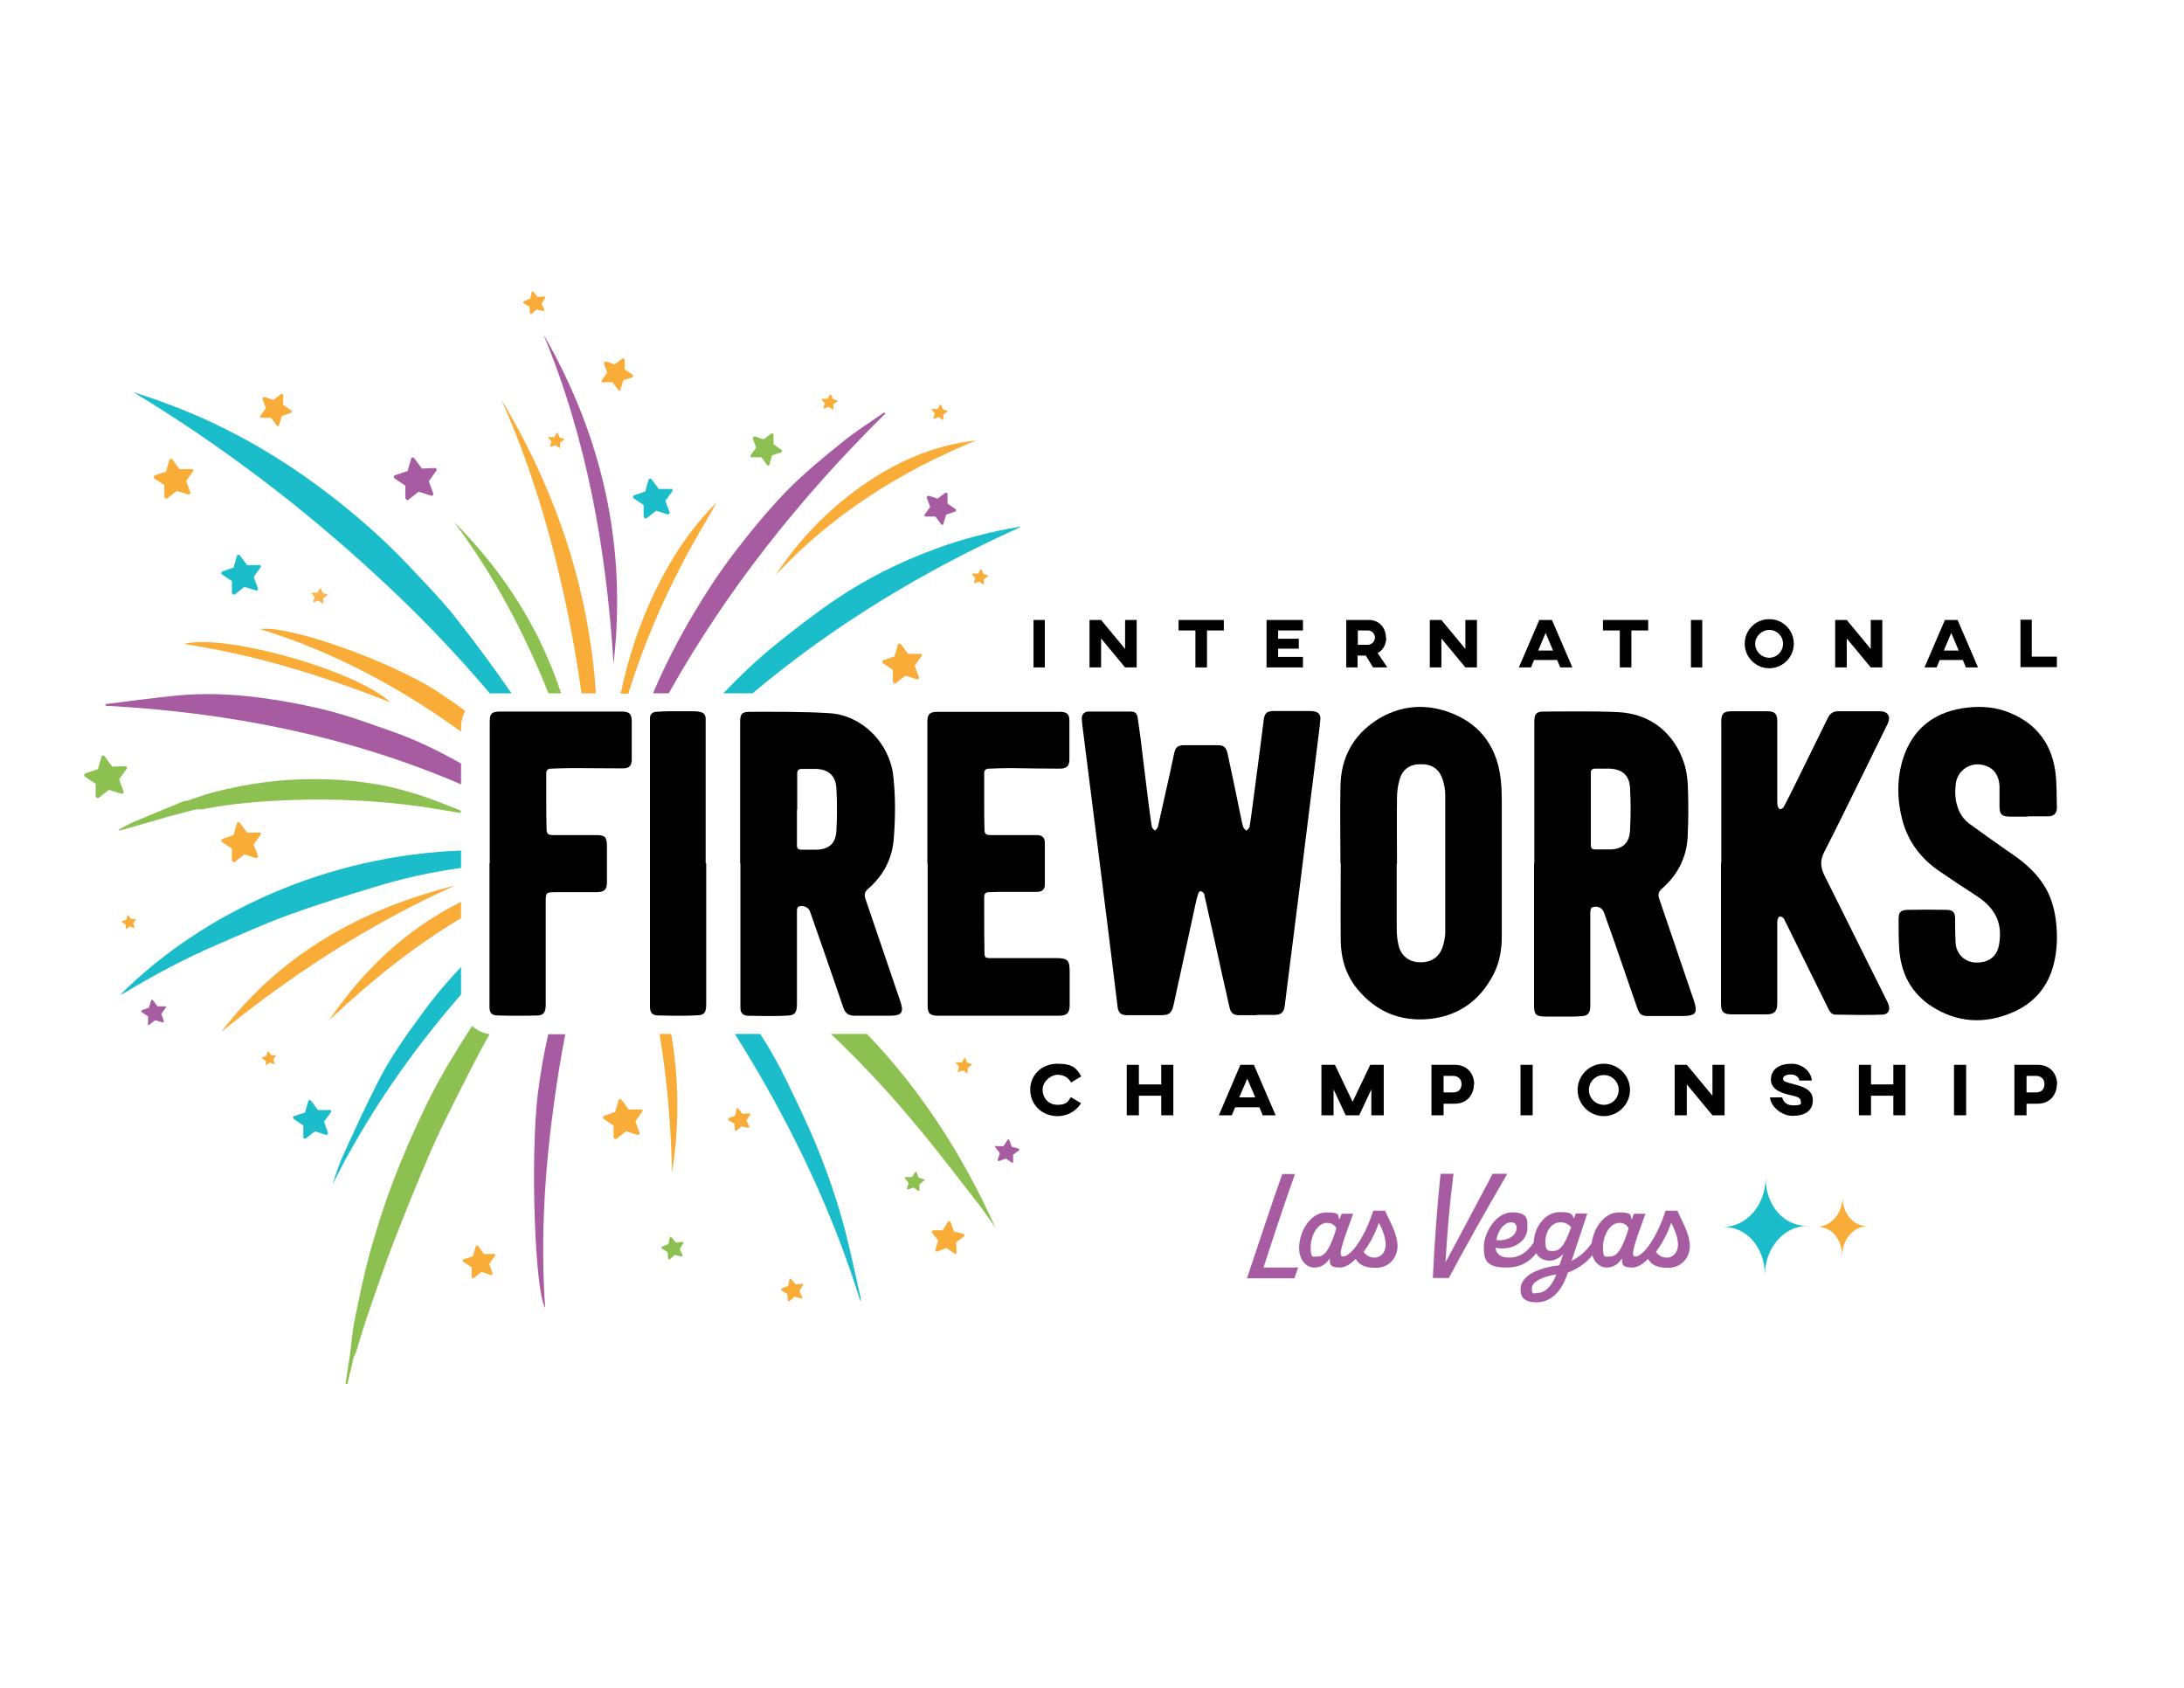 <svg viewBox="0 0 792 612" version="1.1" xmlns="http://www.w3.org/2000/svg" id="Layer_1">
  
  <defs>
    <style>
      .st0, .st1 {
        fill: #f9ac37;
      }

      .st2 {
        fill: #fcb44f;
      }

      .st3 {
        fill: #231f20;
      }

      .st4, .st5 {
        fill: #1abdc9;
      }

      .st6 {
        fill: #a75ca2;
      }

      .st7 {
        fill: #8cc051;
      }

      .st5, .st1, .st8 {
        display: none;
      }
    </style>
  </defs>
  <g class="st8">
    <path d="M-195.6,441.2h2.8l2.1,8.4h0v-8.4h2v14h-2.3l-2.6-10.2h0v10.2h-2v-14Z" class="st3"></path>
    <path d="M-187,441.2h6v2h-3.8v3.7h3v2h-3v4.3h3.8v2h-6v-14Z" class="st3"></path>
    <path d="M-180.4,441.2h2.2l1.4,10.9h0l1.4-10.9h2l-2.1,14h-2.9l-2.1-14Z" class="st3"></path>
    <path d="M-171,441.2h3l2.3,14h-2.2l-.4-2.8h0s-2.5,0-2.5,0l-.4,2.7h-2l2.3-14ZM-168.6,450.6l-1-6.9h0l-1,6.9h2Z" class="st3"></path>
    <path d="M-164.7,441.2h3.4c2.2,0,3.3,1.2,3.3,3.5v7.1c0,2.2-1.1,3.5-3.3,3.5h-3.4v-14ZM-161.4,453.2c.7,0,1.1-.4,1.1-1.4v-7.3c0-1-.4-1.4-1.1-1.4h-1.1v10h1.1Z" class="st3"></path>
    <path d="M-154.9,441.2h3l2.3,14h-2.2l-.4-2.8h0s-2.5,0-2.5,0l-.4,2.7h-2l2.3-14ZM-152.5,450.6l-1-6.9h0l-1,6.9h2Z" class="st3"></path>
  </g>
  <g class="st8">
    <g>
      <path d="M-364.5,437.2c.8-2.3,0-4-2.2-4s-4.2,1.9-5.4,5.2l-3.2,9.4c-.8,2.4-2.3,4-4.4,5.1h10.5c2.7,0,4.1-1.3,5.4-2.6l1,.8c-1.3,3.1-3.7,4.8-7.4,4.8h-15.9l.5-1.4c2.1-.4,5.3-2.3,6.8-6.9l3.1-9c1.2-3.6,4.6-7.4,9.7-7.4s5.5,2.8,4.4,6c-1,3.1-4.3,6.5-9.4,8l-.6-1.7c4-1.4,6.3-4.1,7.1-6.4Z" class="st3"></path>
      <path d="M-343.4,450.1c-1.9,2.8-5.4,6.2-8.4,6.2s-2.1-.9-1.9-2.4c-1,1.4-2.3,2.4-4.1,2.4-3.2,0-4.5-3.6-3.3-7.1,1.3-3.6,4.4-6.2,7.3-6.2s2.4.5,3,1.8l.5-1.4h3.2l-3.1,9c-.3.9,0,1.1.5,1.1,1.4,0,3.7-2,5.2-4.2l1.1.8ZM-353.1,451.4l1.5-4.5c-.3-1.2-1-1.7-2.1-1.7-2,0-3.5,1.7-4.2,3.8-.9,2.7-.3,4.5,1.6,4.5s2.3-.8,3.2-2Z" class="st3"></path>
      <path d="M-336.5,452.3c0,2.6-2,4-4.7,4s-4.4-1.6-5.4-4.4c.7-.7,1.3-1.4,2.2-2.7,1.5-2.1,3-4.5,4.4-6.8h2.4c-1,1.2-1.2,3.3,0,6.1.6,1.3,1,2.6,1,3.8ZM-339.9,451.2c0-.4-.1-1-.5-1.8-.5-1.2-.7-1.9-.8-2.7-.7,1.1-1.1,1.7-2.3,3.4-.4.6-1.3,1.6-1.4,1.8.3,1,1.2,1.6,2.4,1.6s2.6-.9,2.6-2.3Z" class="st3"></path>
      <path d="M-297.4,433.4c0,3-.6,6.2-1.7,9.3-2.4,7.3-7.7,13.7-14.7,13.7s-2.8-2.9-1.9-5.7l5.4-15.7c-1.8-1.7-4.2-2.6-6.6-2.6s-6,1.9-7,5.4c-1.3,4.5,1.4,7.5,4.4,7.5s.2,0,.5,0l-.6,1.9c-.2,0-.5,0-.8,0-3.7,0-8.1-3.8-6.2-10.4,1.2-4.1,4.9-6.4,9.5-6.4s7.3,1.6,10.2,5.1l-5.7,16.6c-.4,1.2-.3,1.8.9,1.8,4,0,7.6-4.9,9.5-10.4,1.2-3.3,1.7-7,1.4-10h3.4Z" class="st3"></path>
      <path d="M-284.7,450.1c-2.2,3.2-6.2,6.2-9.9,6.2s-5.7-3.6-4.5-7.1c1.3-3.6,4.4-6.2,7.8-6.2s3.5,1.8,2.8,3.9c-.8,2.2-3.8,4.3-7.5,5.1.4.9,1.3,1.5,2.9,1.5s5.4-1.6,7.2-4.2l1.1.8ZM-295.9,448.9c-.1.5-.3.9-.3,1.3,5.4-1.2,5.9-5.3,4.1-5.3s-3.2,2.2-3.8,3.9Z" class="st3"></path>
      <path d="M-277.2,456.7c-1.9,4.4-4.1,6.4-6.8,6.4s-2.6-1.4-2.1-2.8c.5-1.4,2-2.2,5.9-4l.4-1.2.5-1.6c-1,1.1-2.3,2.1-4.2,2.1-3.2,0-4.4-3.5-3.2-6.7,1.3-3.5,4.4-5.9,7.3-5.9s2.6.6,3.1,2.1l.6-1.7h3.2l-3.5,10-.4,1.2c2.3-1.2,4.5-2.8,6.2-5.3l1.1.8c-2.1,3.1-4.9,5-8.1,6.6ZM-280.9,458.3c-1.8.8-3.2,1.4-3.5,2.3-.3.8.2,1.2.7,1.2,1,0,1.9-1.4,2.8-3.4ZM-278.2,450.7l1.2-3.4c-.2-1.5-1-2.2-2.2-2.2-1.9,0-3.5,1.6-4.1,3.5-.8,2.5-.3,4.2,1.6,4.2s2.6-1,3.5-2.2Z" class="st3"></path>
      <path d="M-253.3,450.1c-1.9,2.8-5.4,6.2-8.4,6.2s-2.1-.9-1.9-2.4c-1,1.4-2.3,2.4-4.1,2.4-3.2,0-4.5-3.6-3.3-7.1,1.3-3.6,4.4-6.2,7.3-6.2s2.4.5,3,1.8l.5-1.4h3.2l-3.1,9c-.3.9,0,1.1.5,1.1,1.4,0,3.7-2,5.2-4.2l1.1.8ZM-263,451.4l1.5-4.5c-.3-1.2-1-1.7-2.1-1.7-2,0-3.5,1.7-4.2,3.8-.9,2.7-.3,4.5,1.6,4.5s2.3-.8,3.2-2Z" class="st3"></path>
      <path d="M-246.5,452.3c0,2.6-2,4-4.7,4s-4.4-1.6-5.4-4.4c.7-.7,1.3-1.4,2.2-2.7,1.5-2.1,3-4.5,4.4-6.8h2.4c-1,1.2-1.2,3.3,0,6.1.6,1.3,1,2.6,1,3.8ZM-249.8,451.2c0-.4-.1-1-.5-1.8-.5-1.2-.7-1.9-.8-2.7-.7,1.1-1.1,1.7-2.3,3.4-.4.6-1.3,1.6-1.4,1.8.3,1,1.2,1.6,2.4,1.6s2.6-.9,2.6-2.3Z" class="st3"></path>
    </g>
  </g>
  <g class="st8">
    <path d="M-642.4,253.2h-6c-.6,0-1.2,0-1.8.1-12.5-14.8-26-28.8-40.3-42-27.4-25.4-57-47.9-89-67.3.9.3,1.9.6,2.8.9,9.7,3.2,19.2,6.9,28.4,11.4,14,6.8,27,15,39.3,24.4,10.6,8.1,20.7,17,29.8,26.7,5.8,6.2,11.9,12.4,17.1,19.1,6.9,8.7,13.4,17.6,19.7,26.7Z" class="st4"></path>
    <path d="M-660.8,278.7v7.5c-40.7-17.5-83.9-26.1-128.9-28.5,0-.2,0-.4,0-.6,8.3-1,16.6-2.2,24.9-3,10.4-1.1,20.9-.7,31.3.7,8.4,1.1,16.8,2.7,25,4.8,7.4,1.9,14.6,4.6,21.8,7.1,9.1,3.1,17.7,7.3,26,12Z" class="st6"></path>
    <path d="M-660.8,310.1v6.4c-10.7,1.5-21.3,3.8-31.6,7-10.3,3.1-20.6,6.3-30.8,10-8.8,3.2-17.4,7.1-26,10.8-11.6,5-22.7,10.9-33.5,17.4-.5.3-1,.5-1.8.9,30.2-30.2,75.3-50.6,123.8-52.4Z" class="st4"></path>
    <path d="M-466.9,447c-2.1-3-4.1-6-6.3-8.8-7.8-10-15.5-20.2-23.7-29.9-6.6-7.9-13.6-15.6-20.9-23-2.9-2.9-5.8-5.8-8.8-8.6h13.1c19,19.8,34.5,43.3,46.6,70.3Z" class="st7"></path>
    <path d="M-457.8,192.9c-35.5,16-68.1,35.8-97.2,60.3h-10.6c5.8-6.1,11.9-11.9,18.5-17.3,7.2-5.8,14.5-11.5,22.2-16.7,11.2-7.6,23.3-13.6,36-18.3,10-3.7,20.2-6.3,30.7-8.1.1,0,.2,0,.4.1Z" class="st4"></path>
    <path d="M-506.9,151.8c-30.9,30.5-57.5,64-78.5,101.4h-5.7c4.3-10.1,9.3-19.8,14.9-29.2,4.3-7.2,8.9-14.3,14-21,6-7.9,12.3-15.6,19.1-22.7,6.4-6.6,13.6-12.5,20.8-18.3,4.8-3.9,10-7.1,15.1-10.7,0,.1.2.3.3.4Z" class="st6"></path>
    <path d="M-515.9,473.6c-8.5-27.4-20.2-53.3-34.3-78.2-3.6-6.3-7.3-12.5-11.2-18.7h9.2c3.6,5.6,6.9,11.4,9.8,17.5,3.9,8,7.8,16.1,11.1,24.3,4.3,10.6,8,21.6,10.7,32.8,1.7,7,3.2,14,4.8,21.1,0,.4,0,.7,0,1.2Z" class="st4"></path>
    <path d="M-660.8,352.4v10c-18.2,20.9-34,43.7-46.7,69,1.1-3.2,2.1-6.4,3.4-9.5,4.2-9.2,8.3-18.3,12.9-27.3,4.5-9,10.3-17.2,16.3-25.3,4.3-6,9.1-11.6,14.1-16.9Z" class="st4"></path>
    <path d="M-659.2,259.6h0c-1,1.8-1.5,3.8-1.5,6v1.5c-22-15.9-46-28.9-72.9-37.2,10.7-1.5,47.6,11.8,64.1,22.5,3.5,2.3,7,4.7,10.3,7.2Z" class="st0"></path>
    <path d="M-626.7,399.6c-3.6,25.4-5.3,50.9-3.5,76.5-3.8-6.5-5.4-54.5-2.7-77.4.9-7.4,2.2-14.8,3.8-21.9h6.2c-1.5,7.6-2.7,15.2-3.8,22.8Z" class="st6"></path>
    <path d="M-611.9,253.2h-5.1c-1.7-11.7-3.7-23.3-6.2-34.8-5.4-24.6-12.6-48.7-22.9-71.7,20.1,33.5,31.8,69,34.3,106.5Z" class="st0"></path>
    <path d="M-630.9,122.9c21.4,37.1,30.4,76.8,25.5,119.5-2.6-41.1-9.6-81.3-25.5-119.5Z" class="st6"></path>
    <path d="M-660.8,328.7v6c-17.2,10.3-32.9,22.9-47.8,37,12.9-19.1,28.8-33.4,47.8-42.9Z" class="st0"></path>
    <path d="M-747.7,376c21.6-28.3,50.8-44.6,84.8-53.1-30.7,13.8-58.7,31.9-84.8,53.1Z" class="st0"></path>
    <path d="M-624.4,253.2h-4.6c-8.8-22-19.8-42.9-34.3-62.2,18.2,18.2,31.2,38.9,38.9,62.2Z" class="st7"></path>
    <path d="M-584.2,426.6c-.4-16.8-1.8-33.5-4.5-49.9h4.2c2.8,16.1,3,32.7.4,49.9Z" class="st0"></path>
    <path d="M-567.8,183.7c-4,7-8.3,14-12.1,21.3-3.8,7.3-7.4,14.7-10.6,22.3-3.2,7.6-6.2,15.4-8.7,23.3-.3.9-.6,1.8-.8,2.7h-2.8c5-24.5,16.8-51.8,35-69.5Z" class="st0"></path>
    <path d="M-473.9,161.5c-27.6,11.3-52.3,26.9-72.8,48.9,8.4-12.7,18.8-23.6,31.3-32.4,12.5-8.8,26.1-14.8,41.5-16.5Z" class="st0"></path>
    <path d="M-686.3,256.5c-24.5-9.7-49.1-17.3-74.9-21.2,14.6-3.9,62.5,9.5,74.9,21.2Z" class="st0"></path>
    <path d="M-677.1,289.7c-11.7-3.8-23.7-5.3-36-5.4-12.8-.1-25.4,1.6-37.8,4.9-3.1.8-6.2,2-9.3,3h0c-.4,0-.9,0-1.3.2-6.1,2.5-12.2,5-18.3,7.6-1.8.8-3.5,1.8-5.2,2.7.5.3.8.2,1.1.1,6-1.7,12.1-3.5,18.1-5.2,2.9-.8,5.9-1.5,8.9-2.3,0,0,0,0,0,0,1,0,2.1,0,3.1-.2,10.3-2,20.8-2.8,31.3-3.2,15.9-.6,31.8.2,47.6,2.4,4.7.7,9.3,1.5,14.1,2.3v-.9c-5.4-2.1-10.8-4.3-16.4-6.1Z" class="st7"></path>
    <path d="M-650.3,376.6c-4.3,7.7-8.2,15.5-12.2,23.4-3.1,6.2-6.2,12.4-9,18.8-4.7,10.9-9.2,21.9-13.5,33-3.4,8.7-6.3,17.5-9.4,26.3-1.6,4.6-2.9,9.3-4.4,14-.2.6-.5,1.1-.8,1.7-.8,3.2-1.5,6.5-2.3,9.8-.2,0-.5,0-.7-.1.6-3.7,1.1-7.3,1.7-11,.5-4.2.8-8.4,1.7-12.5,1.6-7.9,3.2-15.8,5.3-23.5,2.5-8.8,5.2-17.6,8.5-26.2,3.4-8.9,7.2-17.7,11.4-26.4,3.3-7,7.1-13.8,11.2-20.4,2-3.3,4-6.5,6.1-9.7,1.8,1.6,3.9,2.7,6.4,3Z" class="st7"></path>
    <path d="M-680.9,182.6v-4.7s-3.9-2.6-3.9-2.6c-.4-.3-.4-1,.2-1.2l4.5-1.5,1.3-4.5c.1-.5.8-.6,1.1-.2l2.8,3.8,4.7-.2c.5,0,.9.6.5,1l-2.7,3.8,1.6,4.4c.2.5-.3,1-.8.8l-4.5-1.4-3.7,2.9c-.4.3-1,0-1-.5Z" class="st6"></path>
    <path d="M-793.2,290.7v-4.7s-3.9-2.6-3.9-2.6c-.4-.3-.4-1,.2-1.2l4.5-1.5,1.3-4.5c.1-.5.8-.6,1.1-.2l2.8,3.8,4.7-.2c.5,0,.9.6.5,1l-2.7,3.8,1.6,4.4c.2.5-.3,1-.8.8l-4.5-1.4-3.7,2.9c-.4.3-1,0-1-.5Z" class="st7"></path>
    <path d="M-774.2,373v-2.7s-2.3-1.5-2.3-1.5c-.3-.2-.2-.6,0-.7l2.6-.9.8-2.6c0-.3.5-.4.7-.1l1.6,2.2h2.7c.3-.1.5.2.3.5l-1.6,2.2.9,2.6c.1.3-.2.6-.5.5l-2.6-.8-2.2,1.7c-.2.2-.6,0-.6-.3Z" class="st6"></path>
    <path d="M-717.9,414.2v-4.2s-3.5-2.4-3.5-2.4c-.4-.3-.3-.9.1-1l4-1.3,1.2-4.1c.1-.5.7-.6,1-.2l2.5,3.4h4.2c.5-.2.8.4.5.8l-2.5,3.4,1.4,4c.2.5-.3.9-.7.8l-4-1.3-3.3,2.6c-.4.3-.9,0-.9-.5Z" class="st4"></path>
    <path d="M-656.9,465v-3.6s-3-2-3-2c-.3-.2-.3-.7.1-.9l3.4-1.1,1-3.5c.1-.4.6-.5.9-.2l2.1,2.9h3.6c.4-.1.7.3.4.7l-2.1,2.9,1.2,3.4c.1.4-.2.8-.6.6l-3.4-1.1-2.8,2.2c-.3.3-.8,0-.8-.4Z" class="st0"></path>
    <path d="M-605.4,414.4v-4.4s-3.6-2.4-3.6-2.4c-.4-.3-.3-.9.1-1.1l4.1-1.4,1.2-4.2c.1-.5.8-.6,1.1-.2l2.6,3.5h4.4c.5-.2.8.4.5.8l-2.5,3.5,1.5,4.1c.2.5-.3.9-.7.8l-4.2-1.3-3.4,2.7c-.4.3-1,0-1-.5Z" class="st0"></path>
    <path d="M-743.8,313.9v-4.4s-3.6-2.4-3.6-2.4c-.4-.3-.3-.9.1-1.1l4.1-1.4,1.2-4.2c.1-.5.8-.6,1.1-.2l2.6,3.5h4.4c.5-.2.8.4.5.8l-2.5,3.5,1.5,4.1c.2.5-.3.9-.7.8l-4.2-1.3-3.4,2.7c-.4.3-1,0-1-.5Z" class="st0"></path>
    <path d="M-743.8,217v-4.4s-3.6-2.4-3.6-2.4c-.4-.3-.3-.9.1-1.1l4.1-1.4,1.2-4.2c.1-.5.8-.6,1.1-.2l2.6,3.5h4.4c.5-.2.8.4.5.8l-2.5,3.5,1.5,4.1c.2.5-.3.9-.7.8l-4.2-1.3-3.4,2.7c-.4.3-1,0-1-.5Z" class="st4"></path>
    <path d="M-594.5,189.3v-4.4s-3.6-2.4-3.6-2.4c-.4-.3-.3-.9.1-1.1l4.1-1.4,1.2-4.2c.1-.5.8-.6,1.1-.2l2.6,3.5h4.4c.5-.2.8.4.5.8l-2.5,3.5,1.5,4.1c.2.5-.3.9-.7.8l-4.2-1.3-3.4,2.7c-.4.3-1,0-1-.5Z" class="st4"></path>
    <path d="M-768.3,182.1v-4.4s-3.6-2.4-3.6-2.4c-.4-.3-.3-.9.1-1.1l4.1-1.4,1.2-4.2c.1-.5.8-.6,1.1-.2l2.6,3.5h4.4c.5-.2.8.4.5.8l-2.5,3.5,1.5,4.1c.2.5-.3.9-.7.8l-4.2-1.3-3.4,2.7c-.4.3-1,0-1-.5Z" class="st0"></path>
    <path d="M-504.1,249.1v-4.4s-3.6-2.4-3.6-2.4c-.4-.3-.3-.9.1-1.1l4.1-1.4,1.2-4.2c.1-.5.8-.6,1.1-.2l2.6,3.5h4.4c.5-.2.8.4.5.8l-2.5,3.5,1.5,4.1c.2.5-.3.9-.7.8l-4.2-1.3-3.4,2.7c-.4.3-1,0-1-.5Z" class="st0"></path>
    <path d="M-587.8,453.8l2.3-.9.5-2.4c0-.3.4-.4.6-.1l1.6,1.9,2.4-.2c.3,0,.5.3.3.5l-1.3,2.1,1,2.2c.1.3-.1.5-.4.5l-2.4-.6-1.8,1.6c-.2.2-.5,0-.6-.2l-.2-2.4-2.1-1.3c-.2-.1-.2-.5,0-.6Z" class="st7"></path>
    <path d="M-637.9,111l2.3-.9.5-2.4c0-.3.4-.4.6-.1l1.6,1.9,2.4-.2c.3,0,.5.3.3.5l-1.3,2.1,1,2.2c.1.3-.1.5-.4.5l-2.4-.6-1.8,1.6c-.2.2-.5,0-.6-.2l-.2-2.4-2.1-1.2c-.2-.1-.2-.5,0-.6Z" class="st0"></path>
    <path d="M-563.6,407.2l2.3-.9.5-2.4c0-.3.4-.4.6-.1l1.6,1.9,2.4-.2c.3,0,.5.3.3.5l-1.3,2.1,1,2.2c.1.3-.1.5-.4.5l-2.4-.6-1.8,1.6c-.2.2-.5,0-.6-.2l-.2-2.4-2.1-1.2c-.2-.1-.2-.5,0-.6Z" class="st0"></path>
    <path d="M-499.3,428.6h2.1s1.2-1.8,1.2-1.8c.1-.2.4-.2.5,0l.7,2,2,.6c.2,0,.3.4,0,.5l-1.7,1.3v2.1c.1.2-.2.4-.4.3l-1.7-1.2-2,.7c-.2,0-.4-.1-.4-.4l.6-2-1.3-1.6c-.1-.2,0-.5.2-.5Z" class="st7"></path>
    <path d="M-489.7,448h3.6c0,0,2-3.1,2-3.1.2-.3.7-.3.9.1l1.2,3.4,3.5.9c.4.1.5.6.2.9l-2.9,2.2.2,3.6c0,.4-.4.7-.8.4l-2.9-2-3.4,1.3c-.4.1-.8-.2-.6-.6l1-3.4-2.2-2.8c-.3-.3,0-.8.4-.8Z" class="st0"></path>
    <path d="M-480.8,387h1.7s.9-1.5.9-1.5c.1-.2.4-.1.4,0l.6,1.6,1.6.5c.2,0,.2.3,0,.4l-1.4,1v1.7c0,.2-.1.3-.3.2l-1.4-1-1.6.6c-.2,0-.4-.1-.3-.3l.5-1.6-1.1-1.3c-.1-.2,0-.4.2-.4Z" class="st0"></path>
    <path d="M-474.9,209.8h1.7s.9-1.5.9-1.5c.1-.2.4-.1.4,0l.6,1.6,1.6.5c.2,0,.2.3,0,.4l-1.4,1v1.7c0,.2-.1.3-.3.2l-1.4-1-1.6.6c-.2,0-.4-.1-.3-.3l.5-1.6-1.1-1.3c-.1-.2,0-.4.2-.4Z" class="st0"></path>
    <path d="M-628.6,160.3h1.7s.9-1.5.9-1.5c.1-.2.4-.1.4,0l.6,1.6,1.6.5c.2,0,.2.3,0,.4l-1.4,1v1.7c0,.2-.1.3-.3.2l-1.4-1-1.6.6c-.2,0-.4-.1-.3-.3l.5-1.6-1.1-1.3c-.1-.2,0-.4.2-.4Z" class="st0"></path>
    <path d="M-714.5,216.7h1.7s.9-1.5.9-1.5c.1-.2.4-.1.4,0l.6,1.6,1.6.5c.2,0,.2.3,0,.4l-1.4,1v1.7c0,.2-.1.3-.3.2l-1.4-1-1.6.6c-.2,0-.4-.1-.3-.3l.5-1.6-1.1-1.3c-.1-.2,0-.4.2-.4Z" class="st2"></path>
    <path d="M-489.6,150.1h1.7s.9-1.5.9-1.5c.1-.2.4-.1.4,0l.6,1.6,1.6.5c.2,0,.2.3,0,.4l-1.4,1v1.7c0,.2-.1.3-.3.2l-1.4-1-1.6.6c-.2,0-.4-.1-.3-.3l.5-1.6-1.1-1.3c-.1-.2,0-.4.2-.4Z" class="st0"></path>
    <path d="M-529.5,146.4h1.7s.9-1.5.9-1.5c.1-.2.4-.1.4,0l.6,1.6,1.6.5c.2,0,.2.3,0,.4l-1.4,1v1.7c0,.2-.1.3-.3.2l-1.4-1-1.6.6c-.2,0-.4-.1-.3-.3l.5-1.6-1.1-1.3c-.1-.2,0-.4.2-.4Z" class="st0"></path>
    <path d="M-491.2,181.6l3.3,1.1,2.8-2.1c.3-.2.8,0,.8.4v3.5s2.9,2,2.9,2c.3.2.3.7-.1.9l-3.3,1.1-1,3.4c-.1.4-.6.5-.8.1l-2.1-2.8h-3.5c-.4.1-.6-.3-.4-.7l2-2.8-1.2-3.3c-.1-.4.2-.7.6-.6Z" class="st6"></path>
    <path d="M-554.3,160l3.3,1.1,2.8-2.1c.3-.2.8,0,.8.4v3.5s2.9,2,2.9,2c.3.2.3.7-.1.9l-3.3,1.1-1,3.4c-.1.4-.6.5-.8.1l-2.1-2.8h-3.5c-.4.1-.6-.3-.4-.7l2-2.8-1.2-3.3c-.1-.4.2-.7.6-.6Z" class="st7"></path>
    <path d="M-608.3,132.8l3.3,1.1,2.8-2.1c.3-.2.8,0,.8.4v3.5s2.9,2,2.9,2c.3.2.3.7-.1.9l-3.3,1.1-1,3.4c-.1.4-.6.5-.8.1l-2.1-2.8h-3.5c-.4.1-.6-.3-.4-.7l2-2.8-1.2-3.3c-.1-.4.2-.7.6-.6Z" class="st0"></path>
    <path d="M-732.1,145.7l3.3,1.1,2.8-2.1c.3-.2.8,0,.8.4v3.5s2.9,2,2.9,2c.3.2.3.7-.1.9l-3.3,1.1-1,3.4c-.1.4-.6.5-.8.1l-2.1-2.8h-3.5c-.4.1-.6-.3-.4-.7l2-2.8-1.2-3.3c-.1-.4.2-.7.6-.6Z" class="st0"></path>
    <path d="M-466.6,417.4h2.6c0,0,1.5-2.3,1.5-2.3.2-.3.5-.2.6,0l.9,2.5,2.5.7c.3,0,.4.5.1.6l-2.1,1.6v2.6c.1.3-.2.5-.4.3l-2.2-1.5-2.5.9c-.3.1-.6-.2-.5-.4l.8-2.5-1.7-2.1c-.2-.2,0-.6.3-.6Z" class="st6"></path>
    <path d="M-544.4,469l2.3-.9.5-2.4c0-.3.4-.4.6-.1l1.6,1.9,2.4-.2c.3,0,.5.3.3.5l-1.3,2.1,1,2.2c.1.3-.1.5-.4.5l-2.4-.6-1.8,1.6c-.2.2-.5,0-.6-.2l-.2-2.4-2.1-1.3c-.2-.1-.2-.5,0-.6Z" class="st0"></path>
    <path d="M-731.5,388.1v-1.5s-1.3-.9-1.3-.9c-.1,0-.1-.3,0-.4l1.5-.5.4-1.5c0-.2.3-.2.4,0l.9,1.2h1.5c.2,0,.3.1.2.3l-.9,1.2.5,1.4c0,.2,0,.3-.3.3l-1.5-.5-1.2.9c-.1.1-.3,0-.3-.2Z" class="st0"></path>
    <path d="M-782.4,338.6v-1.5s-1.3-.9-1.3-.9c-.1,0-.1-.3,0-.4l1.5-.5.4-1.5c0-.2.3-.2.4,0l.9,1.2h1.5c.2,0,.3.1.2.3l-.9,1.2.5,1.4c0,.2,0,.3-.3.3l-1.5-.5-1.2.9c-.1.1-.3,0-.3-.2Z" class="st0"></path>
  </g>
  <g class="st8">
    <path d="M-372.1,370c-2.1,0-4.3,0-6.4,0-2.1,0-3-.7-3.5-2.7-1.8-7.8-3.5-15.6-5.2-23.3-1.3-5.8-2.6-11.6-3.9-17.3,0-.4-.1-.8-.3-1-.3-.3-.7-.6-1.1-.7-.3,0-.7.4-.8.7-.4,1.2-.7,2.4-1,3.7-2.7,12.3-5.3,24.6-8,36.8-.7,3.1-1.6,3.8-4.7,3.8-4.1,0-8.1,0-12.2,0-2.1,0-3.1-.8-3.4-2.9-1-8.1-2-16.3-3-24.4-.9-7.5-1.9-14.9-2.8-22.4-1.1-8.5-2.1-16.9-3.2-25.4-1.2-9.2-2.3-18.4-3.5-27.7-.2-1.5-.4-3-.5-4.5-.1-1.6.7-2.7,2.3-2.8,5.1,0,10.2,0,15.3,0,1.8,0,2.5.7,2.7,2.5.7,4.6,1.3,9.2,1.8,13.8.7,5.6,1.4,11.3,2.1,17,.4,2.8.7,5.6,1.2,8.4,0,.5.7,1,1.1,1.5.4-.5,1-.9,1.1-1.4,1.5-6.7,3-13.4,4.5-20.1.5-2.2.9-4.4,1.4-6.6.5-2.1,1.2-2.8,3.4-2.9,4.1,0,8.2,0,12.3,0,2.4,0,3.2.8,3.7,3.2,1.7,7.8,3.3,15.6,4.9,23.4.2,1.1.4,2.1.8,3.2.2.5.7.8,1.1,1.2.4-.4,1-.9,1.1-1.3.5-2.7.8-5.5,1.2-8.3,1-7.4,1.9-14.7,2.9-22.1.3-2.6.7-5.2,1-7.9.3-3,1-3.8,4-3.8,4.2,0,8.3,0,12.5,0,.5,0,1,0,1.5.1,1.9.2,2.8,1.2,2.6,3.1-.3,2.9-.6,5.7-1,8.6-1,7.7-1.9,15.5-2.9,23.2-1.1,9.1-2.3,18.3-3.4,27.4-1.1,8.5-2.1,16.9-3.2,25.4-.8,6.3-1.6,12.7-2.4,19-.3,2.6-1.4,3.4-3.9,3.4-2.1,0-4.1,0-6.2,0Z"></path>
    <path d="M-559.5,314.9c0-17.1,0-34.2,0-51.3,0-2.9.6-3.7,3.5-3.7,9.7,0,19.3-.1,29,.5,11.8.8,21.6,10.8,23,22.5.9,7.7.8,15.5.2,23.2-.6,7.2-3.8,13.2-9.2,17.9-1.4,1.2-1.6,2.2-1,3.9,4.2,12.2,8.3,24.5,12.5,36.7,1.5,4.4.7,5.5-3.9,5.5-4.2,0-8.4,0-12.6,0-2.3,0-3.4-1-4.1-3-1.2-3.5-2.4-7-3.6-10.5-2.8-8.1-5.6-16.2-8.5-24.4-.5-1.5-2.9-2.4-4.2-1.6-.3.2-.5.8-.5,1.2,0,1.1,0,2.3,0,3.4,0,10.1,0,20.3,0,30.4,0,.6,0,1.2-.1,1.8-.2,1.6-1,2.4-2.6,2.6-1.7.1-3.4.2-5.1.2-3.3,0-6.6,0-9.8-.1-2,0-2.9-1-2.9-3,0-4,0-8,0-12,0-13.4,0-26.7,0-40.1,0,0,0,0,0,0ZM-538.9,295.3s0,0,0,0c0,4.3,0,8.7,0,13,0,1.1.4,1.6,1.7,1.6,1.7,0,3.4,0,5.1,0,4.6,0,7.2-2.1,7.5-6.7.3-5.2.3-10.5,0-15.7-.3-4.5-2.9-6.7-7.3-6.9-1.7,0-3.5,0-5.2,0-1.2,0-1.7.5-1.7,1.7,0,4.4,0,8.7,0,13.1Z"></path>
    <path d="M-271.5,314.8c0-17.1,0-34.1,0-51.2,0-3,.7-3.8,3.6-3.8,8.8,0,17.7-.2,26.5.2,12.8.5,20.6,8.4,23.9,17.6,1.1,3,1.6,6.3,1.7,9.5.2,6.1.2,12.1-.1,18.2-.4,7.6-3.7,13.8-9.4,18.8-1.2,1.1-1.4,2.1-.9,3.6,4.2,12.3,8.4,24.6,12.6,37,1.4,4.3.7,5.4-3.8,5.5-4.2,0-8.4,0-12.6,0-2.7,0-3.3-.5-4.2-3-1.6-4.5-3.1-9-4.7-13.6-2.4-7.1-4.9-14.1-7.4-21.1-.6-1.6-2.6-2.4-4.2-1.7-.3.1-.5.5-.6.9-.1.6-.1,1.3-.1,1.9,0,10.7,0,21.4,0,32.2,0,.7,0,1.4-.1,2-.2,1.4-1,2.2-2.4,2.4-1.2.1-2.4.2-3.5.2-3.3,0-6.7,0-10,0-3.9,0-4.4-.7-4.4-4.5,0-3.7,0-7.4,0-11.1,0-13.2,0-26.5,0-39.7,0,0,0,0,0,0ZM-251,295.3s0,0,0,0c0,4.3,0,8.7,0,13,0,1.1.4,1.6,1.6,1.6,1.7,0,3.4,0,5.1,0,4.6,0,7.2-2.1,7.5-6.7.3-5.3.3-10.6,0-15.8-.3-4.5-2.9-6.6-7.4-6.8-1.7,0-3.4,0-5.1,0-1.2,0-1.8.4-1.7,1.7,0,4.4,0,8.7,0,13.1Z"></path>
    <path d="M-341.8,314.8c0-9.3-.2-18.7,0-28,.2-10.2,4.5-18.3,13.1-23.9,8-5.1,16.7-6.1,25.6-3.1,10.9,3.7,17.4,11.5,19.2,22.9.5,3.2.6,6.4.6,9.7,0,16.3,0,32.6,0,49,0,4.8-.8,9.5-3.1,13.9-5,9.5-12.8,15-23.5,16-10.4.9-19-2.7-25.7-10.8-4.2-5.1-6-11-6.1-17.5-.1-9.4,0-18.8,0-28.2,0,0,0,0,0,0ZM-321.4,315h0c0,3.9,0,7.8,0,11.6,0,3.9,0,7.8,0,11.8,0,2.1.2,4.3.7,6.3.9,3.7,3.8,5.9,7.5,6,4.1.2,7.1-1.7,8.4-5.4.6-1.7.9-3.5,1-5.2,0-16.6,0-33.2,0-49.8,0-2-.3-4.1-1-6-1.2-3.7-4-5.5-7.9-5.4-4,0-6.6,1.8-7.7,5.7-.6,2.1-.9,4.4-.9,6.6-.1,7.9,0,15.9,0,23.8Z"></path>
    <path d="M-203.7,314.8c0-17.1,0-34.2,0-51.3,0-2.9.8-3.8,3.7-3.8,4.3,0,8.7,0,13,0,2.7,0,3.6.9,3.6,3.6,0,9.4,0,18.7,0,28.1,0,.8,0,1.7.1,2.5.1.5.6,1.3.9,1.3.5,0,1.2-.4,1.4-.9,1.5-2.8,2.9-5.7,4.3-8.5,3.9-7.9,7.8-15.8,11.7-23.8.8-1.5,1.9-2.3,3.6-2.3,5.1,0,10.1,0,15.2,0,3,0,4.1,1.9,2.8,4.6-3.7,7.5-7.4,15-11.1,22.6-3.9,7.9-7.8,15.9-11.8,23.7-1.6,3-1.5,5.6,0,8.6,7.5,15,14.9,30,22.4,45,.3.6.6,1.1.8,1.7.8,2,0,3.7-2.1,3.8-5.7.2-11.4.1-17.1,0-1.5,0-2.2-1.3-2.8-2.6-2.8-5.7-5.6-11.4-8.5-17.2-2.3-4.7-4.6-9.3-6.9-14-.2-.4-.4-.9-.7-1.2-.3-.3-.8-.6-1.2-.6-.3,0-.7.5-.8.9-.2.5-.2,1.1-.2,1.6,0,9.2,0,18.3,0,27.5,0,.6,0,1.3,0,1.9-.1,2.6-1.2,3.6-3.8,3.6-4.2,0-8.4,0-12.6,0-3.2,0-4-.9-4-4.1,0-8.3,0-16.6,0-24.9,0-8.7,0-17.4,0-26.1,0,0,0,0,0,0Z"></path>
    <path d="M-92.7,297.9c-2.1,0-4.2,0-6.3,0-2.9,0-3.8-.8-3.8-3.7,0-2.5,0-4.9,0-7.4-.2-3.8-2-6.4-5.2-7.4-5.1-1.7-10.2,1.6-10.7,6.9-.3,2.7-.2,5.3.6,7.8.8,2.6,2.2,4.8,4.4,6.4,5.3,3.8,10.5,7.6,15.8,11.2,4.9,3.4,9.2,7.3,12.1,12.6,1.9,3.5,2.9,7.2,3.4,11,.7,5.5.6,10.9-.8,16.3-2.1,8.2-7.2,14-14.9,17.3-10,4.3-20,3.8-29.3-2.2-7.6-4.9-11.3-12.3-11.8-21.3-.2-3.4-.2-6.7-.2-10.1,0-2.7.6-3.5,3.3-3.6,4.6-.1,9.3-.1,14,0,2.4,0,3.2.9,3.2,3.3,0,3,0,5.9.2,8.9.3,3.9,3.3,6.7,7.1,6.9,4.8.2,7.8-2.1,8.6-6.3,1.4-7.8-1.1-13.3-8.2-17.9-4.5-2.9-9-5.9-13.4-8.9-6.6-4.5-11.3-10.6-13.4-18.4-2-7.5-2.1-15.3.3-22.7,3.4-10.3,10.8-16.3,21.5-18,5.2-.8,10.4-.7,15.4,1,10.3,3.6,16.6,10.8,18.2,21.7.6,4.4.5,8.9.6,13.4,0,1.9-1,3-2.9,3.1-2.5,0-5.1,0-7.7,0,0,0,0,0,0,.1Z"></path>
    <path d="M-491.6,315c0-17.1,0-34.3,0-51.4,0-2.8.7-3.6,3.5-3.7,2.4,0,4.8,0,7.3,0,12.1,0,24.2,0,36.3,0,.4,0,.8,0,1.2,0,2.3.1,3.2.8,3.2,3.2,0,4.7,0,9.5,0,14.2,0,2.3-1.1,3.2-3.5,3.2-5.9,0-11.8-.1-17.6-.2-2.6,0-5.3.1-7.9.2-1.2,0-1.9.4-1.9,1.7,0,3.6,0,7.1,0,10.7,0,3.1,0,6.1.1,9.2,0,2.2.4,2.5,2.6,2.5,4.8,0,9.7,0,14.5,0,.7,0,1.5,0,2.2,0,1.6.1,2.5.9,2.6,2.5,0,5.2,0,10.3,0,15.5,0,1.7-1,2.6-2.9,2.6-4.7,0-9.3,0-14,0-1.1,0-2.3.1-3.4.1-1.2,0-1.7.6-1.7,1.8,0,1.8,0,3.6,0,5.3,0,4.9,0,9.8.1,14.6,0,2,.3,2.2,2.2,2.2,7.9,0,15.8,0,23.7,0,4.3,0,5,.7,5,5,0,4,0,8,0,12,0,2.9-1,3.9-3.9,3.9-14.4,0-28.8,0-43.2,0-.4,0-.8,0-1.2,0-2.4-.2-3.1-.9-3.2-3.3,0-4.4,0-8.8,0-13.1,0-12.9,0-25.7,0-38.6,0,0,0,0,0,0Z"></path>
    <path d="M-650.3,314.8c0-17.1,0-34.2,0-51.3,0-2.9.6-3.6,3.5-3.7,2.6,0,5.2,0,7.8,0,11.9,0,23.9,0,35.8,0,.3,0,.6,0,1,0,2.5.1,3.3.8,3.4,3.3,0,4.7,0,9.4,0,14.1,0,2.4-1.1,3.3-3.5,3.2-5.9,0-11.9-.1-17.8-.1-2.6,0-5.3.1-7.9.2-1.2,0-1.8.5-1.8,1.7,0,3.3,0,6.7,0,10,0,3.2,0,6.5.1,9.7,0,2.4.4,2.7,2.7,2.7,5.1,0,10.2,0,15.3,0,3.2,0,3.9.7,3.9,4,0,4.3,0,8.7,0,13,0,2.7-.8,3.6-3.6,3.7-4.9,0-9.8,0-14.8,0-3.8,0-3.8.1-3.8,3.8,0,12.1,0,24.3,0,36.4,0,.7,0,1.4-.1,2-.2,1.5-1,2.4-2.6,2.5-2.6.1-5.2.1-7.8.1-2.3,0-4.6,0-6.8-.1-2.3,0-3.1-.9-3.1-3.2,0-5.5,0-10.9,0-16.4,0-11.9,0-23.7,0-35.6,0,0,0,0,0,0Z"></path>
    <path d="M-571.8,314.9c0,16.9,0,33.7,0,50.6,0,.7,0,1.4-.1,2-.2,1.5-1,2.3-2.5,2.4-1.8.1-3.5.2-5.3.2-3.1,0-6.2,0-9.3-.1-2.4,0-3.2-.9-3.2-3.4,0-3.8,0-7.7,0-11.5,0-29.6,0-59.2,0-88.8,0-1.4,0-2.7,0-4.1,0-1.4.9-2.2,2.2-2.3,1.5-.1,3.1-.2,4.6-.2,2.9,0,5.8,0,8.8,0,.9,0,1.8,0,2.7.3,1.2.2,1.8,1,1.9,2.2,0,.9,0,1.8,0,2.7,0,16.6,0,33.3,0,49.9h0Z"></path>
  </g>
  <g class="st8">
    <g>
      <path d="M-449,243.8h-4.1v-17.2h4.1v17.2Z"></path>
      <path d="M-415.7,243.8h-4.2l-8.7-10.5v10.5h-4.2v-17.2h4.2l8.7,10.5v-10.5h4.2v17.2Z"></path>
      <path d="M-384.1,230.4h-6.1v13.4h-4.2v-13.4h-6.1v-3.8h16.4v3.8Z"></path>
      <path d="M-355.4,226.6v3.8h-9v3h7.5v3.6h-7.5v3h9v3.8h-13.2v-17.2h13.2Z"></path>
      <path d="M-325.2,233c0,2.5-1.2,4.6-3.1,5.6l3.5,5.2h-5.2l-2.6-4.3h-3v4.3h-4.1v-17.2h8.3c3.5,0,6.1,2.7,6.1,6.4ZM-335.5,230.4v5.2h3.6c1.4,0,2.6-1.2,2.6-2.6s-1.1-2.6-2.5-2.6h-3.6Z"></path>
      <path d="M-292.4,243.8h-4.2l-8.7-10.5v10.5h-4.2v-17.2h4.2l8.7,10.5v-10.5h4.2v17.2Z"></path>
      <path d="M-263.3,241.1h-8.3l-1.1,2.7h-4.4l7.4-17.2h4.6l7.4,17.2h-4.4l-1.1-2.7ZM-264.7,237.7l-2.7-6.4-2.7,6.4h5.4Z"></path>
      <path d="M-230.2,230.4h-6.1v13.4h-4.2v-13.4h-6.1v-3.8h16.4v3.8Z"></path>
      <path d="M-210.6,243.8h-4.1v-17.2h4.1v17.2Z"></path>
      <path d="M-177.4,235.2c0,4.9-4,8.9-8.9,8.9s-8.9-4-8.9-8.9,3.9-8.9,8.9-8.9,8.9,4,8.9,8.9ZM-191.4,235.2c0,2.8,2.3,5.1,5.1,5.1s5-2.3,5-5.1-2.3-5-5-5-5.1,2.3-5.1,5Z"></path>
      <path d="M-145.3,243.8h-4.2l-8.7-10.5v10.5h-4.2v-17.2h4.2l8.7,10.5v-10.5h4.2v17.2Z"></path>
      <path d="M-116.2,241.1h-8.3l-1.1,2.7h-4.4l7.4-17.2h4.6l7.4,17.2h-4.4l-1.1-2.7ZM-117.6,237.7l-2.7-6.4-2.7,6.4h5.4Z"></path>
      <path d="M-91,239.9h9v3.8h-13.2v-17.2h4.1v13.4Z"></path>
    </g>
    <g>
      <path d="M-435.8,401.7c-1.6,2.7-4.7,4.8-8.6,4.8-5.7,0-9.9-4.2-9.9-9.6s4.2-9.4,9.9-9.4,7,1.8,8.6,4.6l-3.7,2.2c-.9-1.7-2.6-2.8-4.9-2.8s-5.4,2.3-5.4,5.4,2.2,5.5,5.4,5.5,3.9-1.2,4.8-2.8l3.7,2.2Z"></path>
      <path d="M-402.4,406.2h-4.4v-7.1h-8.1v7.1h-4.4v-18.3h4.4v7.1h8.1v-7.1h4.4v18.3Z"></path>
      <path d="M-371.2,403.3h-8.8l-1.2,2.9h-4.7l7.8-18.3h4.9l7.9,18.3h-4.7l-1.2-2.9ZM-372.7,399.7l-2.9-6.8-2.9,6.8h5.8Z"></path>
      <path d="M-326.2,406.2h-4.4v-9.4l-4.4,9.4h-4.9l-4.4-9.4v9.4h-4.4v-18.3h4.9l6.4,13.4,6.4-13.4h4.9v18.3Z"></path>
      <path d="M-293.4,394.9c0,3.6-2.3,7.1-7,7.1h-4v4.2h-4.4v-18.3h8.5c4.7,0,7,3.5,7,7.1ZM-304.4,392v6h3.5c1.8,0,3-1.1,3-3s-1.2-2.9-3-3h-3.5Z"></path>
      <path d="M-272.1,406.2h-4.4v-18.3h4.4v18.3Z"></path>
      <path d="M-236.8,397c0,5.2-4.3,9.5-9.5,9.5s-9.5-4.3-9.5-9.5,4.2-9.5,9.5-9.5,9.5,4.3,9.5,9.5ZM-251.7,397c0,3,2.4,5.4,5.4,5.4s5.4-2.4,5.4-5.4-2.4-5.4-5.4-5.4-5.4,2.4-5.4,5.4Z"></path>
      <path d="M-202.5,406.2h-4.4l-9.3-11.2v11.2h-4.4v-18.3h4.4l9.3,11.2v-11.2h4.4v18.3Z"></path>
      <path d="M-171,393.7h-4.4c0-.9-1.1-2.2-3-2.2s-2.9.6-2.9,1.6,1.2,1.2,3.8,1.9c2.9.8,7,1.7,7,5.8s-3.1,5.7-7.4,5.7-8.1-3.9-8.1-6.7h4.4s.4,2.9,4,2.9,2.7-.8,2.7-1.6c0-1.2-1.5-1.6-3.2-2-2.7-.6-7.6-1.7-7.6-5.7s3.3-5.8,7.5-5.8,7.3,3.3,7.3,6.1Z"></path>
      <path d="M-136.9,406.2h-4.4v-7.1h-8.1v7.1h-4.4v-18.3h4.4v7.1h8.1v-7.1h4.4v18.3Z"></path>
      <path d="M-114.9,406.2h-4.4v-18.3h4.4v18.3Z"></path>
      <path d="M-82,394.9c0,3.6-2.3,7.1-7,7.1h-4v4.2h-4.4v-18.3h8.5c4.7,0,7,3.5,7,7.1ZM-93,392v6h3.5c1.8,0,3-1.1,3-3s-1.2-2.9-3-3h-3.5Z"></path>
    </g>
  </g>
  <path d="M-218.9,446.4c-6.7,0-12,6.2-12.1,14,0-7.8-5.1-13.8-11.9-13.7,6.7,0,12-6.2,12.1-14,0,7.8,5.1,13.8,11.9,13.7Z" class="st5"></path>
  <path d="M-201.7,446.5c-4.1,0-7.3,3.8-7.3,8.5,0-4.7-3.1-8.3-7.1-8.3,4.1,0,7.3-3.8,7.3-8.5,0,4.7,3.1,8.3,7.1,8.3Z" class="st1"></path>
  <g>
    <rect height="29.9" width="29.9" y="-74.6" x="286" class="st4"></rect>
    <rect height="29.9" width="29.9" y="-74.6" x="476.1" class="st6"></rect>
    <rect height="29.9" width="29.9" y="-74.6" x="349.4" class="st0"></rect>
    <rect height="29.9" width="29.9" y="-74.6" x="412.7" class="st7"></rect>
  </g>
  <g>
    <path d="M185.5,251.4h-6c-.6,0-1.2,0-1.8.1-12.5-14.8-26-28.8-40.3-42-27.4-25.4-57-47.9-89-67.3.9.3,1.9.6,2.8.9,9.7,3.2,19.2,6.9,28.4,11.4,14,6.8,27,15,39.3,24.4,10.6,8.1,20.7,17,29.8,26.7,5.8,6.2,11.9,12.4,17.1,19.1,6.9,8.7,13.4,17.6,19.7,26.7Z" class="st4"></path>
    <path d="M167.2,276.9v7.5c-40.7-17.5-83.9-26.1-128.9-28.5,0-.2,0-.4,0-.6,8.3-1,16.6-2.2,24.9-3,10.4-1.1,20.9-.7,31.3.7,8.4,1.1,16.8,2.7,25,4.8,7.4,1.9,14.6,4.6,21.8,7.1,9.1,3.1,17.7,7.3,26,12Z" class="st6"></path>
    <path d="M167.2,308.3v6.4c-10.7,1.5-21.3,3.8-31.6,7-10.3,3.1-20.6,6.3-30.8,10-8.8,3.2-17.4,7.1-26,10.8-11.6,5-22.7,10.9-33.5,17.4-.5.3-1,.5-1.8.9,30.2-30.2,75.3-50.6,123.8-52.4Z" class="st4"></path>
    <path d="M361,445.2c-2.1-3-4.1-6-6.3-8.8-7.8-10-15.5-20.2-23.7-29.9-6.6-7.9-13.6-15.6-20.9-23-2.9-2.9-5.8-5.8-8.8-8.6h13.1c19,19.8,34.5,43.3,46.6,70.3Z" class="st7"></path>
    <path d="M370.1,191.1c-35.5,16-68.1,35.8-97.2,60.3h-10.6c5.8-6.1,11.9-11.9,18.5-17.3,7.2-5.8,14.5-11.5,22.2-16.7,11.2-7.6,23.3-13.6,36-18.3,10-3.7,20.2-6.3,30.7-8.1.1,0,.2,0,.4.1Z" class="st4"></path>
    <path d="M321,150c-30.9,30.5-57.5,64-78.5,101.4h-5.7c4.3-10.1,9.3-19.8,14.9-29.2,4.3-7.2,8.9-14.3,14-21,6-7.9,12.3-15.6,19.1-22.7,6.4-6.6,13.6-12.5,20.8-18.3,4.8-3.9,10-7.1,15.1-10.7,0,.1.2.3.3.4Z" class="st6"></path>
    <path d="M312,471.8c-8.5-27.4-20.2-53.3-34.3-78.2-3.6-6.3-7.3-12.5-11.2-18.7h9.2c3.6,5.6,6.9,11.4,9.8,17.5,3.9,8,7.8,16.1,11.1,24.3,4.3,10.6,8,21.6,10.7,32.8,1.7,7,3.2,14,4.8,21.1,0,.4,0,.7,0,1.2Z" class="st4"></path>
    <path d="M167.2,350.6v10c-18.2,20.9-34,43.7-46.7,69,1.1-3.2,2.1-6.4,3.4-9.5,4.2-9.2,8.3-18.3,12.9-27.3,4.5-9,10.3-17.2,16.3-25.3,4.3-6,9.1-11.6,14.1-16.9Z" class="st4"></path>
    <path d="M168.7,257.8h0c-1,1.8-1.5,3.8-1.5,6v1.5c-22-15.9-46-28.9-72.9-37.2,10.7-1.5,47.6,11.8,64.1,22.5,3.5,2.3,7,4.7,10.3,7.2Z" class="st0"></path>
    <path d="M201.2,397.8c-3.6,25.4-5.3,50.9-3.5,76.5-3.8-6.5-5.4-54.5-2.7-77.4.9-7.4,2.2-14.8,3.8-21.9h6.2c-1.5,7.6-2.7,15.2-3.8,22.8Z" class="st6"></path>
    <path d="M216,251.4h-5.1c-1.7-11.7-3.7-23.3-6.2-34.8-5.4-24.6-12.6-48.7-22.9-71.7,20.1,33.5,31.8,69,34.3,106.5Z" class="st0"></path>
    <path d="M197,121.1c21.4,37.1,30.4,76.8,25.5,119.5-2.6-41.1-9.6-81.3-25.5-119.5Z" class="st6"></path>
    <path d="M167.2,326.9v6c-17.2,10.3-32.9,22.9-47.8,37,12.9-19.1,28.8-33.4,47.8-42.9Z" class="st0"></path>
    <path d="M80.2,374.2c21.6-28.3,50.8-44.6,84.8-53.1-30.7,13.8-58.7,31.9-84.8,53.1Z" class="st0"></path>
    <path d="M203.5,251.4h-4.6c-8.8-22-19.8-42.9-34.3-62.2,18.2,18.2,31.2,38.9,38.9,62.2Z" class="st7"></path>
    <path d="M243.7,424.8c-.4-16.8-1.8-33.5-4.5-49.9h4.2c2.8,16.1,3,32.7.4,49.9Z" class="st0"></path>
    <path d="M260.1,181.9c-4,7-8.3,14-12.1,21.3-3.8,7.3-7.4,14.7-10.6,22.3-3.2,7.6-6.2,15.4-8.7,23.3-.3.9-.6,1.8-.8,2.7h-2.8c5-24.5,16.8-51.8,35-69.5Z" class="st0"></path>
    <path d="M354,159.7c-27.6,11.3-52.3,26.9-72.8,48.9,8.4-12.7,18.8-23.6,31.3-32.4,12.5-8.8,26.1-14.8,41.5-16.5Z" class="st0"></path>
    <path d="M141.6,254.7c-24.5-9.7-49.1-17.3-74.9-21.2,14.6-3.9,62.5,9.5,74.9,21.2Z" class="st0"></path>
    <path d="M150.8,287.9c-11.7-3.8-23.7-5.3-36-5.4-12.8-.1-25.4,1.6-37.8,4.9-3.1.8-6.2,2-9.3,3h0c-.4,0-.9,0-1.3.2-6.1,2.5-12.2,5-18.3,7.6-1.8.8-3.5,1.8-5.2,2.7.5.3.8.2,1.1.1,6-1.7,12.1-3.5,18.1-5.2,2.9-.8,5.9-1.5,8.9-2.3,0,0,0,0,0,0,1,0,2.1,0,3.1-.2,10.3-2,20.8-2.8,31.3-3.2,15.9-.6,31.8.2,47.6,2.4,4.7.7,9.3,1.5,14.1,2.3v-.9c-5.4-2.1-10.8-4.3-16.4-6.1Z" class="st7"></path>
    <path d="M177.6,374.8c-4.3,7.7-8.2,15.5-12.2,23.4-3.1,6.2-6.2,12.4-9,18.8-4.7,10.9-9.2,21.9-13.5,33-3.4,8.7-6.3,17.5-9.4,26.3-1.6,4.6-2.9,9.3-4.4,14-.2.6-.5,1.1-.8,1.7-.8,3.2-1.5,6.5-2.3,9.8-.2,0-.5,0-.7-.1.6-3.7,1.1-7.3,1.7-11,.5-4.2.8-8.4,1.7-12.5,1.6-7.9,3.2-15.8,5.3-23.5,2.5-8.8,5.2-17.6,8.5-26.2,3.4-8.9,7.2-17.7,11.4-26.4,3.3-7,7.1-13.8,11.2-20.4,2-3.3,4-6.5,6.1-9.7,1.8,1.6,3.9,2.7,6.4,3Z" class="st7"></path>
    <path d="M147,180.8v-4.7s-3.9-2.6-3.9-2.6c-.4-.3-.4-1,.2-1.2l4.5-1.5,1.3-4.5c.1-.5.8-.6,1.1-.2l2.8,3.8,4.7-.2c.5,0,.9.6.5,1l-2.7,3.8,1.6,4.4c.2.5-.3,1-.8.8l-4.5-1.4-3.7,2.9c-.4.3-1,0-1-.5Z" class="st6"></path>
    <path d="M34.7,288.9v-4.7s-3.9-2.6-3.9-2.6c-.4-.3-.4-1,.2-1.2l4.5-1.5,1.3-4.5c.1-.5.8-.6,1.1-.2l2.8,3.8,4.7-.2c.5,0,.9.6.5,1l-2.7,3.8,1.6,4.4c.2.5-.3,1-.8.8l-4.5-1.4-3.7,2.9c-.4.3-1,0-1-.5Z" class="st7"></path>
    <path d="M53.7,371.2v-2.7s-2.3-1.5-2.3-1.5c-.3-.2-.2-.6,0-.7l2.6-.9.8-2.6c0-.3.5-.4.7-.1l1.6,2.2h2.7c.3-.1.5.2.3.5l-1.6,2.2.9,2.6c.1.3-.2.6-.5.5l-2.6-.8-2.2,1.7c-.2.2-.6,0-.6-.3Z" class="st6"></path>
    <path d="M110,412.3v-4.2s-3.5-2.4-3.5-2.4c-.4-.3-.3-.9.1-1l4-1.3,1.2-4.1c.1-.5.7-.6,1-.2l2.5,3.4h4.2c.5-.2.8.4.5.8l-2.5,3.4,1.4,4c.2.5-.3.9-.7.8l-4-1.3-3.3,2.6c-.4.3-.9,0-.9-.5Z" class="st4"></path>
    <path d="M171,463.1v-3.6s-3-2-3-2c-.3-.2-.3-.7.1-.9l3.4-1.1,1-3.5c.1-.4.6-.5.9-.2l2.1,2.9h3.6c.4-.1.7.3.4.7l-2.1,2.9,1.2,3.4c.1.4-.2.8-.6.6l-3.4-1.1-2.8,2.2c-.3.3-.8,0-.8-.4Z" class="st0"></path>
    <path d="M222.5,412.5v-4.4s-3.6-2.4-3.6-2.4c-.4-.3-.3-.9.1-1.1l4.1-1.4,1.2-4.2c.1-.5.8-.6,1.1-.2l2.6,3.5h4.4c.5-.2.8.4.5.8l-2.5,3.5,1.5,4.1c.2.5-.3.9-.7.8l-4.2-1.3-3.4,2.7c-.4.3-1,0-1-.5Z" class="st0"></path>
    <path d="M84.1,312.1v-4.4s-3.6-2.4-3.6-2.4c-.4-.3-.3-.9.1-1.1l4.1-1.4,1.2-4.2c.1-.5.8-.6,1.1-.2l2.6,3.5h4.4c.5-.2.8.4.5.8l-2.5,3.5,1.5,4.1c.2.5-.3.9-.7.8l-4.2-1.3-3.4,2.7c-.4.3-1,0-1-.5Z" class="st0"></path>
    <path d="M84.1,215.1v-4.4s-3.6-2.4-3.6-2.4c-.4-.3-.3-.9.1-1.1l4.1-1.4,1.2-4.2c.1-.5.8-.6,1.1-.2l2.6,3.5h4.4c.5-.2.8.4.5.8l-2.5,3.5,1.5,4.1c.2.5-.3.9-.7.8l-4.2-1.3-3.4,2.7c-.4.3-1,0-1-.5Z" class="st4"></path>
    <path d="M233.4,187.5v-4.4s-3.6-2.4-3.6-2.4c-.4-.3-.3-.9.1-1.1l4.1-1.4,1.2-4.2c.1-.5.8-.6,1.1-.2l2.6,3.5h4.4c.5-.2.8.4.5.8l-2.5,3.5,1.5,4.1c.2.5-.3.9-.7.8l-4.2-1.3-3.4,2.7c-.4.3-1,0-1-.5Z" class="st4"></path>
    <path d="M59.6,180.3v-4.4s-3.6-2.4-3.6-2.4c-.4-.3-.3-.9.1-1.1l4.1-1.4,1.2-4.2c.1-.5.8-.6,1.1-.2l2.6,3.5h4.4c.5-.2.8.4.5.8l-2.5,3.5,1.5,4.1c.2.5-.3.9-.7.8l-4.2-1.3-3.4,2.7c-.4.3-1,0-1-.5Z" class="st0"></path>
    <path d="M323.8,247.3v-4.4s-3.6-2.4-3.6-2.4c-.4-.3-.3-.9.1-1.1l4.1-1.4,1.2-4.2c.1-.5.8-.6,1.1-.2l2.6,3.5h4.4c.5-.2.8.4.5.8l-2.5,3.5,1.5,4.1c.2.5-.3.9-.7.8l-4.2-1.3-3.4,2.7c-.4.3-1,0-1-.5Z" class="st0"></path>
    <path d="M240.1,452l2.3-.9.5-2.4c0-.3.4-.4.6-.1l1.6,1.9,2.4-.2c.3,0,.5.3.3.5l-1.3,2.1,1,2.2c.1.3-.1.5-.4.5l-2.4-.6-1.8,1.6c-.2.2-.5,0-.6-.2l-.2-2.4-2.1-1.3c-.2-.1-.2-.5,0-.6Z" class="st7"></path>
    <path d="M190,109.2l2.3-.9.5-2.4c0-.3.4-.4.6-.1l1.6,1.9,2.4-.2c.3,0,.5.3.3.5l-1.3,2.1,1,2.2c.1.3-.1.5-.4.5l-2.4-.6-1.8,1.6c-.2.2-.5,0-.6-.2l-.2-2.4-2.1-1.2c-.2-.1-.2-.5,0-.6Z" class="st0"></path>
    <path d="M264.3,405.4l2.3-.9.5-2.4c0-.3.4-.4.6-.1l1.6,1.9,2.4-.2c.3,0,.5.3.3.5l-1.3,2.1,1,2.2c.1.3-.1.5-.4.5l-2.4-.6-1.8,1.6c-.2.2-.5,0-.6-.2l-.2-2.4-2.1-1.2c-.2-.1-.2-.5,0-.6Z" class="st0"></path>
    <path d="M328.6,426.8h2.1s1.2-1.8,1.2-1.8c.1-.2.4-.2.5,0l.7,2,2,.6c.2,0,.3.4,0,.5l-1.7,1.3v2.1c.1.2-.2.4-.4.3l-1.7-1.2-2,.7c-.2,0-.4-.1-.4-.4l.6-2-1.3-1.6c-.1-.2,0-.5.2-.5Z" class="st7"></path>
    <path d="M338.2,446.1h3.6c0,0,2-3.1,2-3.1.2-.3.7-.3.9.1l1.2,3.4,3.5.9c.4.1.5.6.2.9l-2.9,2.2.2,3.6c0,.4-.4.7-.8.4l-2.9-2-3.4,1.3c-.4.1-.8-.2-.6-.6l1-3.4-2.2-2.8c-.3-.3,0-.8.4-.8Z" class="st0"></path>
    <path d="M347.1,385.2h1.7s.9-1.5.9-1.5c.1-.2.4-.1.4,0l.6,1.6,1.6.5c.2,0,.2.3,0,.4l-1.4,1v1.7c0,.2-.1.3-.3.2l-1.4-1-1.6.6c-.2,0-.4-.1-.3-.3l.5-1.6-1.1-1.3c-.1-.2,0-.4.2-.4Z" class="st0"></path>
    <path d="M353,208h1.7s.9-1.5.9-1.5c.1-.2.4-.1.4,0l.6,1.6,1.6.5c.2,0,.2.3,0,.4l-1.4,1v1.7c0,.2-.1.3-.3.2l-1.4-1-1.6.6c-.2,0-.4-.1-.3-.3l.5-1.6-1.1-1.3c-.1-.2,0-.4.2-.4Z" class="st0"></path>
    <path d="M199.3,158.5h1.7s.9-1.5.9-1.5c.1-.2.4-.1.4,0l.6,1.6,1.6.5c.2,0,.2.3,0,.4l-1.4,1v1.7c0,.2-.1.3-.3.2l-1.4-1-1.6.6c-.2,0-.4-.1-.3-.3l.5-1.6-1.1-1.3c-.1-.2,0-.4.2-.4Z" class="st0"></path>
    <path d="M113.4,214.9h1.7s.9-1.5.9-1.5c.1-.2.4-.1.4,0l.6,1.6,1.6.5c.2,0,.2.3,0,.4l-1.4,1v1.7c0,.2-.1.3-.3.2l-1.4-1-1.6.6c-.2,0-.4-.1-.3-.3l.5-1.6-1.1-1.3c-.1-.2,0-.4.2-.4Z" class="st2"></path>
    <path d="M338.3,148.3h1.7s.9-1.5.9-1.5c.1-.2.4-.1.4,0l.6,1.6,1.6.5c.2,0,.2.3,0,.4l-1.4,1v1.7c0,.2-.1.3-.3.2l-1.4-1-1.6.6c-.2,0-.4-.1-.3-.3l.5-1.6-1.1-1.3c-.1-.2,0-.4.2-.4Z" class="st0"></path>
    <path d="M298.4,144.6h1.7s.9-1.5.9-1.5c.1-.2.4-.1.4,0l.6,1.6,1.6.5c.2,0,.2.3,0,.4l-1.4,1v1.7c0,.2-.1.3-.3.2l-1.4-1-1.6.6c-.2,0-.4-.1-.3-.3l.5-1.6-1.1-1.3c-.1-.2,0-.4.2-.4Z" class="st0"></path>
    <path d="M336.7,179.7l3.3,1.1,2.8-2.1c.3-.2.8,0,.8.4v3.5s2.9,2,2.9,2c.3.2.3.7-.1.9l-3.3,1.1-1,3.4c-.1.4-.6.5-.8.1l-2.1-2.8h-3.5c-.4.1-.6-.3-.4-.7l2-2.8-1.2-3.3c-.1-.4.2-.7.6-.6Z" class="st6"></path>
    <path d="M273.6,158.2l3.3,1.1,2.8-2.1c.3-.2.8,0,.8.4v3.5s2.9,2,2.9,2c.3.2.3.7-.1.9l-3.3,1.1-1,3.4c-.1.4-.6.5-.8.1l-2.1-2.8h-3.5c-.4.1-.6-.3-.4-.7l2-2.8-1.2-3.3c-.1-.4.2-.7.6-.6Z" class="st7"></path>
    <path d="M219.6,131l3.3,1.1,2.8-2.1c.3-.2.8,0,.8.4v3.5s2.9,2,2.9,2c.3.2.3.7-.1.9l-3.3,1.1-1,3.4c-.1.4-.6.5-.8.1l-2.1-2.8h-3.5c-.4.1-.6-.3-.4-.7l2-2.8-1.2-3.3c-.1-.4.2-.7.6-.6Z" class="st0"></path>
    <path d="M95.8,143.9l3.3,1.1,2.8-2.1c.3-.2.8,0,.8.4v3.5s2.9,2,2.9,2c.3.2.3.7-.1.9l-3.3,1.1-1,3.4c-.1.4-.6.5-.8.1l-2.1-2.8h-3.5c-.4.1-.6-.3-.4-.7l2-2.8-1.2-3.3c-.1-.4.2-.7.6-.6Z" class="st0"></path>
    <path d="M361.3,415.6h2.6c0,0,1.5-2.3,1.5-2.3.2-.3.5-.2.6,0l.9,2.5,2.5.7c.3,0,.4.5.1.6l-2.1,1.6v2.6c.1.3-.2.5-.4.3l-2.2-1.5-2.5.9c-.3.1-.6-.2-.5-.4l.8-2.5-1.7-2.1c-.2-.2,0-.6.3-.6Z" class="st6"></path>
    <path d="M283.5,467.2l2.3-.9.5-2.4c0-.3.4-.4.6-.1l1.6,1.9,2.4-.2c.3,0,.5.3.3.5l-1.3,2.1,1,2.2c.1.3-.1.5-.4.5l-2.4-.6-1.8,1.6c-.2.2-.5,0-.6-.2l-.2-2.4-2.1-1.3c-.2-.1-.2-.5,0-.6Z" class="st0"></path>
    <path d="M96.4,386.2v-1.5s-1.3-.9-1.3-.9c-.1,0-.1-.3,0-.4l1.5-.5.4-1.5c0-.2.3-.2.4,0l.9,1.2h1.5c.2,0,.3.1.2.3l-.9,1.2.5,1.4c0,.2,0,.3-.3.3l-1.5-.5-1.2.9c-.1.1-.3,0-.3-.2Z" class="st0"></path>
    <path d="M45.6,336.8v-1.5s-1.3-.9-1.3-.9c-.1,0-.1-.3,0-.4l1.5-.5.4-1.5c0-.2.3-.2.4,0l.9,1.2h1.5c.2,0,.3.1.2.3l-.9,1.2.5,1.4c0,.2,0,.3-.3.3l-1.5-.5-1.2.9c-.1.1-.3,0-.3-.2Z" class="st0"></path>
  </g>
  <g>
    <path d="M455.8,368.1c-2.1,0-4.3,0-6.4,0-2.1,0-3-.7-3.5-2.7-1.8-7.8-3.5-15.6-5.2-23.3-1.3-5.8-2.6-11.6-3.9-17.3,0-.4-.1-.8-.3-1-.3-.3-.7-.6-1.1-.7-.3,0-.7.4-.8.7-.4,1.2-.7,2.4-1,3.7-2.7,12.3-5.3,24.6-8,36.8-.7,3.1-1.6,3.8-4.7,3.8-4.1,0-8.1,0-12.2,0-2.1,0-3.1-.8-3.4-2.9-1-8.1-2-16.3-3-24.4-.9-7.5-1.9-14.9-2.8-22.4-1.1-8.5-2.1-16.9-3.2-25.4-1.2-9.2-2.3-18.4-3.5-27.7-.2-1.5-.4-3-.5-4.5-.1-1.6.7-2.7,2.3-2.8,5.1,0,10.2,0,15.3,0,1.8,0,2.5.7,2.7,2.5.7,4.6,1.3,9.2,1.8,13.8.7,5.6,1.4,11.3,2.1,17,.4,2.8.7,5.6,1.2,8.4,0,.5.7,1,1.1,1.5.4-.5,1-.9,1.1-1.4,1.5-6.7,3-13.4,4.5-20.1.5-2.2.9-4.4,1.4-6.6.5-2.1,1.2-2.8,3.4-2.9,4.1,0,8.2,0,12.3,0,2.4,0,3.2.8,3.7,3.2,1.7,7.8,3.3,15.6,4.9,23.4.2,1.1.4,2.1.8,3.2.2.5.7.8,1.1,1.2.4-.4,1-.9,1.1-1.3.5-2.7.8-5.5,1.2-8.3,1-7.4,1.9-14.7,2.9-22.1.3-2.6.7-5.2,1-7.9.3-3,1-3.8,4-3.8,4.2,0,8.3,0,12.5,0,.5,0,1,0,1.5.1,1.9.2,2.8,1.2,2.6,3.1-.3,2.9-.6,5.7-1,8.6-1,7.7-1.9,15.5-2.9,23.2-1.1,9.1-2.3,18.3-3.4,27.4-1.1,8.5-2.1,16.9-3.2,25.4-.8,6.3-1.6,12.7-2.4,19-.3,2.6-1.4,3.4-3.9,3.4-2.1,0-4.1,0-6.2,0Z"></path>
    <path d="M268.4,313.1c0-17.1,0-34.2,0-51.3,0-2.9.6-3.7,3.5-3.7,9.7,0,19.3-.1,29,.5,11.8.8,21.6,10.8,23,22.5.9,7.7.8,15.5.2,23.2-.6,7.2-3.8,13.2-9.2,17.9-1.4,1.2-1.6,2.2-1,3.9,4.2,12.2,8.3,24.5,12.5,36.7,1.5,4.4.7,5.5-3.9,5.5-4.2,0-8.4,0-12.6,0-2.3,0-3.4-1-4.1-3-1.2-3.5-2.4-7-3.6-10.5-2.8-8.1-5.6-16.2-8.5-24.4-.5-1.5-2.9-2.4-4.2-1.6-.3.2-.5.8-.5,1.2,0,1.1,0,2.3,0,3.4,0,10.1,0,20.3,0,30.4,0,.6,0,1.2-.1,1.8-.2,1.6-1,2.4-2.6,2.6-1.7.1-3.4.2-5.1.2-3.3,0-6.6,0-9.8-.1-2,0-2.9-1-2.9-3,0-4,0-8,0-12,0-13.4,0-26.7,0-40.1,0,0,0,0,0,0ZM289,293.5s0,0,0,0c0,4.3,0,8.7,0,13,0,1.1.4,1.6,1.7,1.6,1.7,0,3.4,0,5.1,0,4.6,0,7.2-2.1,7.5-6.7.3-5.2.3-10.5,0-15.7-.3-4.5-2.9-6.7-7.3-6.9-1.7,0-3.5,0-5.2,0-1.2,0-1.7.5-1.7,1.7,0,4.4,0,8.7,0,13.1Z"></path>
    <path d="M556.4,313c0-17.1,0-34.1,0-51.2,0-3,.7-3.8,3.6-3.8,8.8,0,17.7-.2,26.5.2,12.8.5,20.6,8.4,23.9,17.6,1.1,3,1.6,6.3,1.7,9.5.2,6.1.2,12.1-.1,18.2-.4,7.6-3.7,13.8-9.4,18.8-1.2,1.1-1.4,2.1-.9,3.6,4.2,12.3,8.4,24.6,12.6,37,1.4,4.3.7,5.4-3.8,5.5-4.2,0-8.4,0-12.6,0-2.7,0-3.3-.5-4.2-3-1.6-4.5-3.1-9-4.7-13.6-2.4-7.1-4.9-14.1-7.4-21.1-.6-1.6-2.6-2.4-4.2-1.7-.3.1-.5.5-.6.9-.1.6-.1,1.3-.1,1.9,0,10.7,0,21.4,0,32.2,0,.7,0,1.4-.1,2-.2,1.4-1,2.2-2.4,2.4-1.2.1-2.4.2-3.5.2-3.3,0-6.7,0-10,0-3.9,0-4.4-.7-4.4-4.5,0-3.7,0-7.4,0-11.1,0-13.2,0-26.5,0-39.7,0,0,0,0,0,0ZM576.9,293.4s0,0,0,0c0,4.3,0,8.7,0,13,0,1.1.4,1.6,1.6,1.6,1.7,0,3.4,0,5.1,0,4.6,0,7.2-2.1,7.5-6.7.3-5.3.3-10.6,0-15.8-.3-4.5-2.9-6.6-7.4-6.8-1.7,0-3.4,0-5.1,0-1.2,0-1.8.4-1.7,1.7,0,4.4,0,8.7,0,13.1Z"></path>
    <path d="M486.1,313c0-9.3-.2-18.7,0-28,.2-10.2,4.5-18.3,13.1-23.9,8-5.1,16.7-6.1,25.6-3.1,10.9,3.7,17.4,11.5,19.2,22.9.5,3.2.6,6.4.6,9.7,0,16.3,0,32.6,0,49,0,4.8-.8,9.5-3.1,13.9-5,9.5-12.8,15-23.5,16-10.4.9-19-2.7-25.7-10.8-4.2-5.1-6-11-6.1-17.5-.1-9.4,0-18.8,0-28.2,0,0,0,0,0,0ZM506.5,313.2h0c0,3.9,0,7.8,0,11.6,0,3.9,0,7.8,0,11.8,0,2.1.2,4.3.7,6.3.9,3.7,3.8,5.9,7.5,6,4.1.2,7.1-1.7,8.4-5.4.6-1.7.9-3.5,1-5.2,0-16.6,0-33.2,0-49.8,0-2-.3-4.1-1-6-1.2-3.7-4-5.5-7.9-5.4-4,0-6.6,1.8-7.7,5.7-.6,2.1-.9,4.4-.9,6.6-.1,7.9,0,15.9,0,23.8Z"></path>
    <path d="M624.2,313c0-17.1,0-34.2,0-51.3,0-2.9.8-3.8,3.7-3.8,4.3,0,8.7,0,13,0,2.7,0,3.6.9,3.6,3.6,0,9.4,0,18.7,0,28.1,0,.8,0,1.7.1,2.5.1.5.6,1.3.9,1.3.5,0,1.2-.4,1.4-.9,1.5-2.8,2.9-5.7,4.3-8.5,3.9-7.9,7.8-15.8,11.7-23.8.8-1.5,1.9-2.3,3.6-2.3,5.1,0,10.1,0,15.2,0,3,0,4.1,1.9,2.8,4.6-3.7,7.5-7.4,15-11.1,22.6-3.9,7.9-7.8,15.9-11.8,23.7-1.6,3-1.5,5.6,0,8.6,7.5,15,14.9,30,22.4,45,.3.6.6,1.1.8,1.7.8,2,0,3.7-2.1,3.8-5.7.2-11.4.1-17.1,0-1.5,0-2.2-1.3-2.8-2.6-2.8-5.7-5.6-11.4-8.5-17.2-2.3-4.7-4.6-9.3-6.9-14-.2-.4-.4-.9-.7-1.2-.3-.3-.8-.6-1.2-.6-.3,0-.7.5-.8.9-.2.5-.2,1.1-.2,1.6,0,9.2,0,18.3,0,27.5,0,.6,0,1.3,0,1.9-.1,2.6-1.2,3.6-3.8,3.6-4.2,0-8.4,0-12.6,0-3.2,0-4-.9-4-4.1,0-8.3,0-16.6,0-24.9,0-8.7,0-17.4,0-26.1,0,0,0,0,0,0Z"></path>
    <path d="M735.2,296.1c-2.1,0-4.2,0-6.3,0-2.9,0-3.8-.8-3.8-3.7,0-2.5,0-4.9,0-7.4-.2-3.8-2-6.4-5.2-7.4-5.1-1.7-10.2,1.6-10.7,6.9-.3,2.7-.2,5.3.6,7.8.8,2.6,2.2,4.8,4.4,6.4,5.3,3.8,10.5,7.6,15.8,11.2,4.9,3.4,9.2,7.3,12.1,12.6,1.9,3.5,2.9,7.2,3.4,11,.7,5.5.6,10.9-.8,16.3-2.1,8.2-7.2,14-14.9,17.3-10,4.3-20,3.8-29.3-2.2-7.6-4.9-11.3-12.3-11.8-21.3-.2-3.4-.2-6.7-.2-10.1,0-2.7.6-3.5,3.3-3.6,4.6-.1,9.3-.1,14,0,2.4,0,3.2.9,3.2,3.3,0,3,0,5.9.2,8.9.3,3.9,3.3,6.7,7.1,6.9,4.8.2,7.8-2.1,8.6-6.3,1.4-7.8-1.1-13.3-8.2-17.9-4.5-2.9-9-5.9-13.4-8.9-6.6-4.5-11.3-10.6-13.4-18.4-2-7.5-2.1-15.3.3-22.7,3.4-10.3,10.8-16.3,21.5-18,5.2-.8,10.4-.7,15.4,1,10.3,3.6,16.6,10.8,18.2,21.7.6,4.4.5,8.9.6,13.4,0,1.9-1,3-2.9,3.1-2.5,0-5.1,0-7.7,0,0,0,0,0,0,.1Z"></path>
    <path d="M336.3,313.2c0-17.1,0-34.3,0-51.4,0-2.8.7-3.6,3.5-3.7,2.4,0,4.8,0,7.3,0,12.1,0,24.2,0,36.3,0,.4,0,.8,0,1.2,0,2.3.1,3.2.8,3.2,3.2,0,4.7,0,9.5,0,14.2,0,2.3-1.1,3.2-3.5,3.2-5.9,0-11.8-.1-17.6-.2-2.6,0-5.3.1-7.9.2-1.2,0-1.9.4-1.9,1.7,0,3.6,0,7.1,0,10.7,0,3.1,0,6.1.1,9.2,0,2.2.4,2.5,2.6,2.5,4.8,0,9.7,0,14.5,0,.7,0,1.5,0,2.2,0,1.6.1,2.5.9,2.6,2.5,0,5.2,0,10.3,0,15.5,0,1.7-1,2.6-2.9,2.6-4.7,0-9.3,0-14,0-1.1,0-2.3.1-3.4.1-1.2,0-1.7.6-1.7,1.8,0,1.8,0,3.6,0,5.3,0,4.9,0,9.8.1,14.6,0,2,.3,2.2,2.2,2.2,7.9,0,15.8,0,23.7,0,4.3,0,5,.7,5,5,0,4,0,8,0,12,0,2.9-1,3.9-3.9,3.9-14.4,0-28.8,0-43.2,0-.4,0-.8,0-1.2,0-2.4-.2-3.1-.9-3.2-3.3,0-4.4,0-8.8,0-13.1,0-12.9,0-25.7,0-38.6,0,0,0,0,0,0Z"></path>
    <path d="M177.6,313c0-17.1,0-34.2,0-51.3,0-2.9.6-3.6,3.5-3.7,2.6,0,5.2,0,7.8,0,11.9,0,23.9,0,35.8,0,.3,0,.6,0,1,0,2.5.1,3.3.8,3.4,3.3,0,4.7,0,9.4,0,14.1,0,2.4-1.1,3.3-3.5,3.2-5.9,0-11.9-.1-17.8-.1-2.6,0-5.3.1-7.9.2-1.2,0-1.8.5-1.8,1.7,0,3.3,0,6.7,0,10,0,3.2,0,6.5.1,9.7,0,2.4.4,2.7,2.7,2.7,5.1,0,10.2,0,15.3,0,3.2,0,3.9.7,3.9,4,0,4.3,0,8.7,0,13,0,2.7-.8,3.6-3.6,3.7-4.9,0-9.8,0-14.8,0-3.8,0-3.8.1-3.8,3.8,0,12.1,0,24.3,0,36.4,0,.7,0,1.4-.1,2-.2,1.5-1,2.4-2.6,2.5-2.6.1-5.2.1-7.8.1-2.3,0-4.6,0-6.8-.1-2.3,0-3.1-.9-3.1-3.2,0-5.5,0-10.9,0-16.4,0-11.9,0-23.7,0-35.6,0,0,0,0,0,0Z"></path>
    <path d="M256.1,313.1c0,16.9,0,33.7,0,50.6,0,.7,0,1.4-.1,2-.2,1.5-1,2.3-2.5,2.4-1.8.1-3.5.2-5.3.2-3.1,0-6.2,0-9.3-.1-2.4,0-3.2-.9-3.2-3.4,0-3.8,0-7.7,0-11.5,0-29.6,0-59.2,0-88.8,0-1.4,0-2.7,0-4.1,0-1.4.9-2.2,2.2-2.3,1.5-.1,3.1-.2,4.6-.2,2.9,0,5.8,0,8.8,0,.9,0,1.8,0,2.7.3,1.2.2,1.8,1,1.9,2.2,0,.9,0,1.8,0,2.7,0,16.6,0,33.3,0,49.9h0Z"></path>
  </g>
  <g>
    <g>
      <path d="M378.9,242h-4.1v-17.2h4.1v17.2Z"></path>
      <path d="M412.2,242h-4.2l-8.7-10.5v10.5h-4.2v-17.2h4.2l8.7,10.5v-10.5h4.2v17.2Z"></path>
      <path d="M443.8,228.6h-6.1v13.4h-4.2v-13.4h-6.1v-3.8h16.4v3.8Z"></path>
      <path d="M472.5,224.8v3.8h-9v3h7.5v3.6h-7.5v3h9v3.8h-13.2v-17.2h13.2Z"></path>
      <path d="M502.7,231.2c0,2.5-1.2,4.6-3.1,5.6l3.5,5.2h-5.2l-2.6-4.3h-3v4.3h-4.1v-17.2h8.3c3.5,0,6.1,2.7,6.1,6.4ZM492.4,228.6v5.2h3.6c1.4,0,2.6-1.2,2.6-2.6s-1.1-2.6-2.5-2.6h-3.6Z"></path>
      <path d="M535.6,242h-4.2l-8.7-10.5v10.5h-4.2v-17.2h4.2l8.7,10.5v-10.5h4.2v17.2Z"></path>
      <path d="M564.6,239.3h-8.3l-1.1,2.7h-4.4l7.4-17.2h4.6l7.4,17.2h-4.4l-1.1-2.7ZM563.2,235.9l-2.7-6.4-2.7,6.4h5.4Z"></path>
      <path d="M597.7,228.6h-6.1v13.4h-4.2v-13.4h-6.1v-3.8h16.4v3.8Z"></path>
      <path d="M617.3,242h-4.1v-17.2h4.1v17.2Z"></path>
      <path d="M650.5,233.4c0,4.9-4,8.9-8.9,8.9s-8.9-4-8.9-8.9,3.9-8.9,8.9-8.9,8.9,4,8.9,8.9ZM636.5,233.4c0,2.8,2.3,5.1,5.1,5.1s5-2.3,5-5.1-2.3-5-5-5-5.1,2.3-5.1,5Z"></path>
      <path d="M682.6,242h-4.2l-8.7-10.5v10.5h-4.2v-17.2h4.2l8.7,10.5v-10.5h4.2v17.2Z"></path>
      <path d="M711.7,239.3h-8.3l-1.1,2.7h-4.4l7.4-17.2h4.6l7.4,17.2h-4.4l-1.1-2.7ZM710.3,235.9l-2.7-6.4-2.7,6.4h5.4Z"></path>
      <path d="M736.9,238.1h9v3.8h-13.2v-17.2h4.1v13.4Z"></path>
    </g>
    <g>
      <path d="M392.1,399.9c-1.6,2.7-4.7,4.8-8.6,4.8-5.7,0-9.9-4.2-9.9-9.6s4.2-9.4,9.9-9.4,7,1.8,8.6,4.6l-3.7,2.2c-.9-1.7-2.6-2.8-4.9-2.8s-5.4,2.3-5.4,5.4,2.2,5.5,5.4,5.5,3.9-1.2,4.8-2.8l3.7,2.2Z"></path>
      <path d="M425.5,404.4h-4.4v-7.1h-8.1v7.1h-4.4v-18.3h4.4v7.1h8.1v-7.1h4.4v18.3Z"></path>
      <path d="M456.7,401.5h-8.8l-1.2,2.9h-4.7l7.8-18.3h4.9l7.9,18.3h-4.7l-1.2-2.9ZM455.2,397.9l-2.9-6.8-2.9,6.8h5.8Z"></path>
      <path d="M501.7,404.4h-4.4v-9.4l-4.4,9.4h-4.9l-4.4-9.4v9.4h-4.4v-18.3h4.9l6.4,13.4,6.4-13.4h4.9v18.3Z"></path>
      <path d="M534.5,393.1c0,3.6-2.3,7.1-7,7.1h-4v4.2h-4.4v-18.3h8.5c4.7,0,7,3.5,7,7.1ZM523.5,390.1v6h3.5c1.8,0,3-1.1,3-3s-1.2-2.9-3-3h-3.5Z"></path>
      <path d="M555.8,404.4h-4.4v-18.3h4.4v18.3Z"></path>
      <path d="M591.1,395.2c0,5.2-4.3,9.5-9.5,9.5s-9.5-4.3-9.5-9.5,4.2-9.5,9.5-9.5,9.5,4.3,9.5,9.5ZM576.2,395.2c0,3,2.4,5.4,5.4,5.4s5.4-2.4,5.4-5.4-2.4-5.4-5.4-5.4-5.4,2.4-5.4,5.4Z"></path>
      <path d="M625.4,404.4h-4.4l-9.3-11.2v11.2h-4.4v-18.3h4.4l9.3,11.2v-11.2h4.4v18.3Z"></path>
      <path d="M656.9,391.8h-4.4c0-.9-1.1-2.2-3-2.2s-2.9.6-2.9,1.6,1.2,1.2,3.8,1.9c2.9.8,7,1.7,7,5.8s-3.1,5.7-7.4,5.7-8.1-3.9-8.1-6.7h4.4s.4,2.9,4,2.9,2.7-.8,2.7-1.6c0-1.2-1.5-1.6-3.2-2-2.7-.6-7.6-1.7-7.6-5.7s3.3-5.8,7.5-5.8,7.3,3.3,7.3,6.1Z"></path>
      <path d="M691,404.4h-4.4v-7.1h-8.1v7.1h-4.4v-18.3h4.4v7.1h8.1v-7.1h4.4v18.3Z"></path>
      <path d="M713,404.4h-4.4v-18.3h4.4v18.3Z"></path>
      <path d="M745.9,393.1c0,3.6-2.3,7.1-7,7.1h-4v4.2h-4.4v-18.3h8.5c4.7,0,7,3.5,7,7.1ZM734.9,390.1v6h3.5c1.8,0,3-1.1,3-3s-1.2-2.9-3-3h-3.5Z"></path>
    </g>
  </g>
  <g>
    <g>
      <path d="M470.8,459.5l-1.4,4h-17.2c4.1-12.1,8.6-26,12.8-37.8h4.6c-3.8,10.6-7.8,22.8-11.4,33.9h12.7Z" class="st6"></path>
      <path d="M496.3,449.4c-1.8,4.1-6.1,10.2-10.4,10.2s-3.5-1.8-3.7-3.3c-1,1.5-2.6,3.3-5.6,3.3s-5.5-2.9-5.5-7c0-6.5,4.4-13,9.9-13s4,1.3,4.7,2.6l.8-2.1h4.2c-4.5,12.3-5.5,15.5-3.6,15.5s5.3-3.7,7.9-8.8l1.4,2.5ZM484.6,445.4c-.5-1.2-1.8-2-3.3-2-3.6,0-6,4.7-6,8.9s.9,3.3,2.7,3.3c2.6,0,4.6-3.5,6.6-10.2Z" class="st6"></path>
      <path d="M502.3,439c1.1,2.9,4.5,8.1,4.5,12.8,0,4.1-2.9,7.9-7.9,7.9s-6.7-1.7-7.9-4.5c-.5-1-.2-1.7.5-2.8,3-4.4,4.8-8.2,6.5-13.4h4.4ZM500,443.5c-1.4,4.1-3.7,8.1-5.5,10.4.8,1.2,2.2,2.1,3.9,2.1,2.5,0,4.1-2.1,4.1-4.6,0-2.8-1.2-5.6-2.4-7.9Z" class="st6"></path>
      <path d="M546.6,425.6c-7.3,12.6-14.5,25.2-21.2,37.8h-5.8c.6-12.7,1.5-25.2,2.8-37.8h4.7c-1.4,10.7-2.3,21.4-2.9,32.1,5.8-10.7,11.4-21.4,17.1-32.1h5.2Z" class="st6"></path>
      <path d="M560,449.4c-2.5,5.3-5.9,10.2-13.6,10.2s-8.3-2.9-8.3-7.6,4.2-12.4,10.2-12.4,5.6,2.8,5.6,5.5c0,5.7-6.3,8.5-11.6,7.3.3,2.2,1.8,3.6,4.9,3.6,4.8,0,8-3,11.2-9.2l1.5,2.6ZM542.5,449.6c3.4.6,7.4-1.2,7.5-4.3,0-1.2-.7-2.1-1.9-2.1-2.7,0-4.9,3-5.5,6.5Z" class="st6"></path>
      <path d="M581,449.4c-2.6,5.7-6.6,9.9-12.4,12l-.2.5c-2.5,7.5-6.8,10.3-11.2,10.3s-5.8-1.8-5.8-4.7c0-5.5,7.9-8.1,14.1-8.7l1.4-4.2c-1.2,1.6-3.3,2.5-5,2.5-3.2,0-5.7-2.3-5.7-6.3,0-5.9,4.2-11.3,9.4-11.3s4.3,1.1,5.2,2.3l.6-1.8h4.2l-5.7,17.2c4.1-2.1,7-5.1,9.7-10.5l1.5,2.5ZM564.4,462.1c-3.3.4-8.9,2.2-8.9,5s.9,1.7,2.2,1.7c2.4,0,4.9-2.1,6.7-6.7ZM569.7,444.9c-.7-.9-2.2-1.7-3.7-1.7-3.7,0-5.6,3.7-5.6,7.1s1.1,3.3,2.9,3.3c3.3,0,5-4.7,6.5-8.7Z" class="st6"></path>
      <path d="M602.3,449.4c-1.8,4.1-6.1,10.2-10.4,10.2s-3.5-1.8-3.7-3.3c-1,1.5-2.6,3.3-5.6,3.3s-5.5-2.9-5.5-7c0-6.5,4.4-13,9.9-13s4,1.3,4.7,2.6l.8-2.1h4.2c-4.5,12.3-5.5,15.5-3.6,15.5s5.3-3.7,7.9-8.8l1.4,2.5ZM590.6,445.4c-.5-1.2-1.8-2-3.3-2-3.6,0-6,4.7-6,8.9s.9,3.3,2.7,3.3c2.6,0,4.6-3.5,6.6-10.2Z" class="st6"></path>
      <path d="M608.3,439c1.1,2.9,4.5,8.1,4.5,12.8,0,4.1-2.9,7.9-7.9,7.9s-6.7-1.7-7.9-4.5c-.5-1-.2-1.7.5-2.8,3-4.4,4.8-8.2,6.5-13.4h4.4ZM606,443.5c-1.4,4.1-3.7,8.1-5.5,10.4.8,1.2,2.2,2.1,3.9,2.1,2.5,0,4.1-2.1,4.1-4.6,0-2.8-1.2-5.6-2.4-7.9Z" class="st6"></path>
    </g>
    <g>
      <path d="M655.4,444.5c-8.5.1-15.3,7.9-15.4,17.8,0-9.9-6.5-17.5-15.1-17.4,8.5-.1,15.3-7.9,15.4-17.8,0,9.9,6.5,17.5,15.1,17.4Z" class="st4"></path>
      <path d="M677.3,444.6c-5.1,0-9.2,4.8-9.3,10.7,0-6-3.9-10.6-9.1-10.5,5.1,0,9.2-4.8,9.3-10.7,0,6,3.9,10.6,9.1,10.5Z" class="st0"></path>
    </g>
  </g>
</svg>
